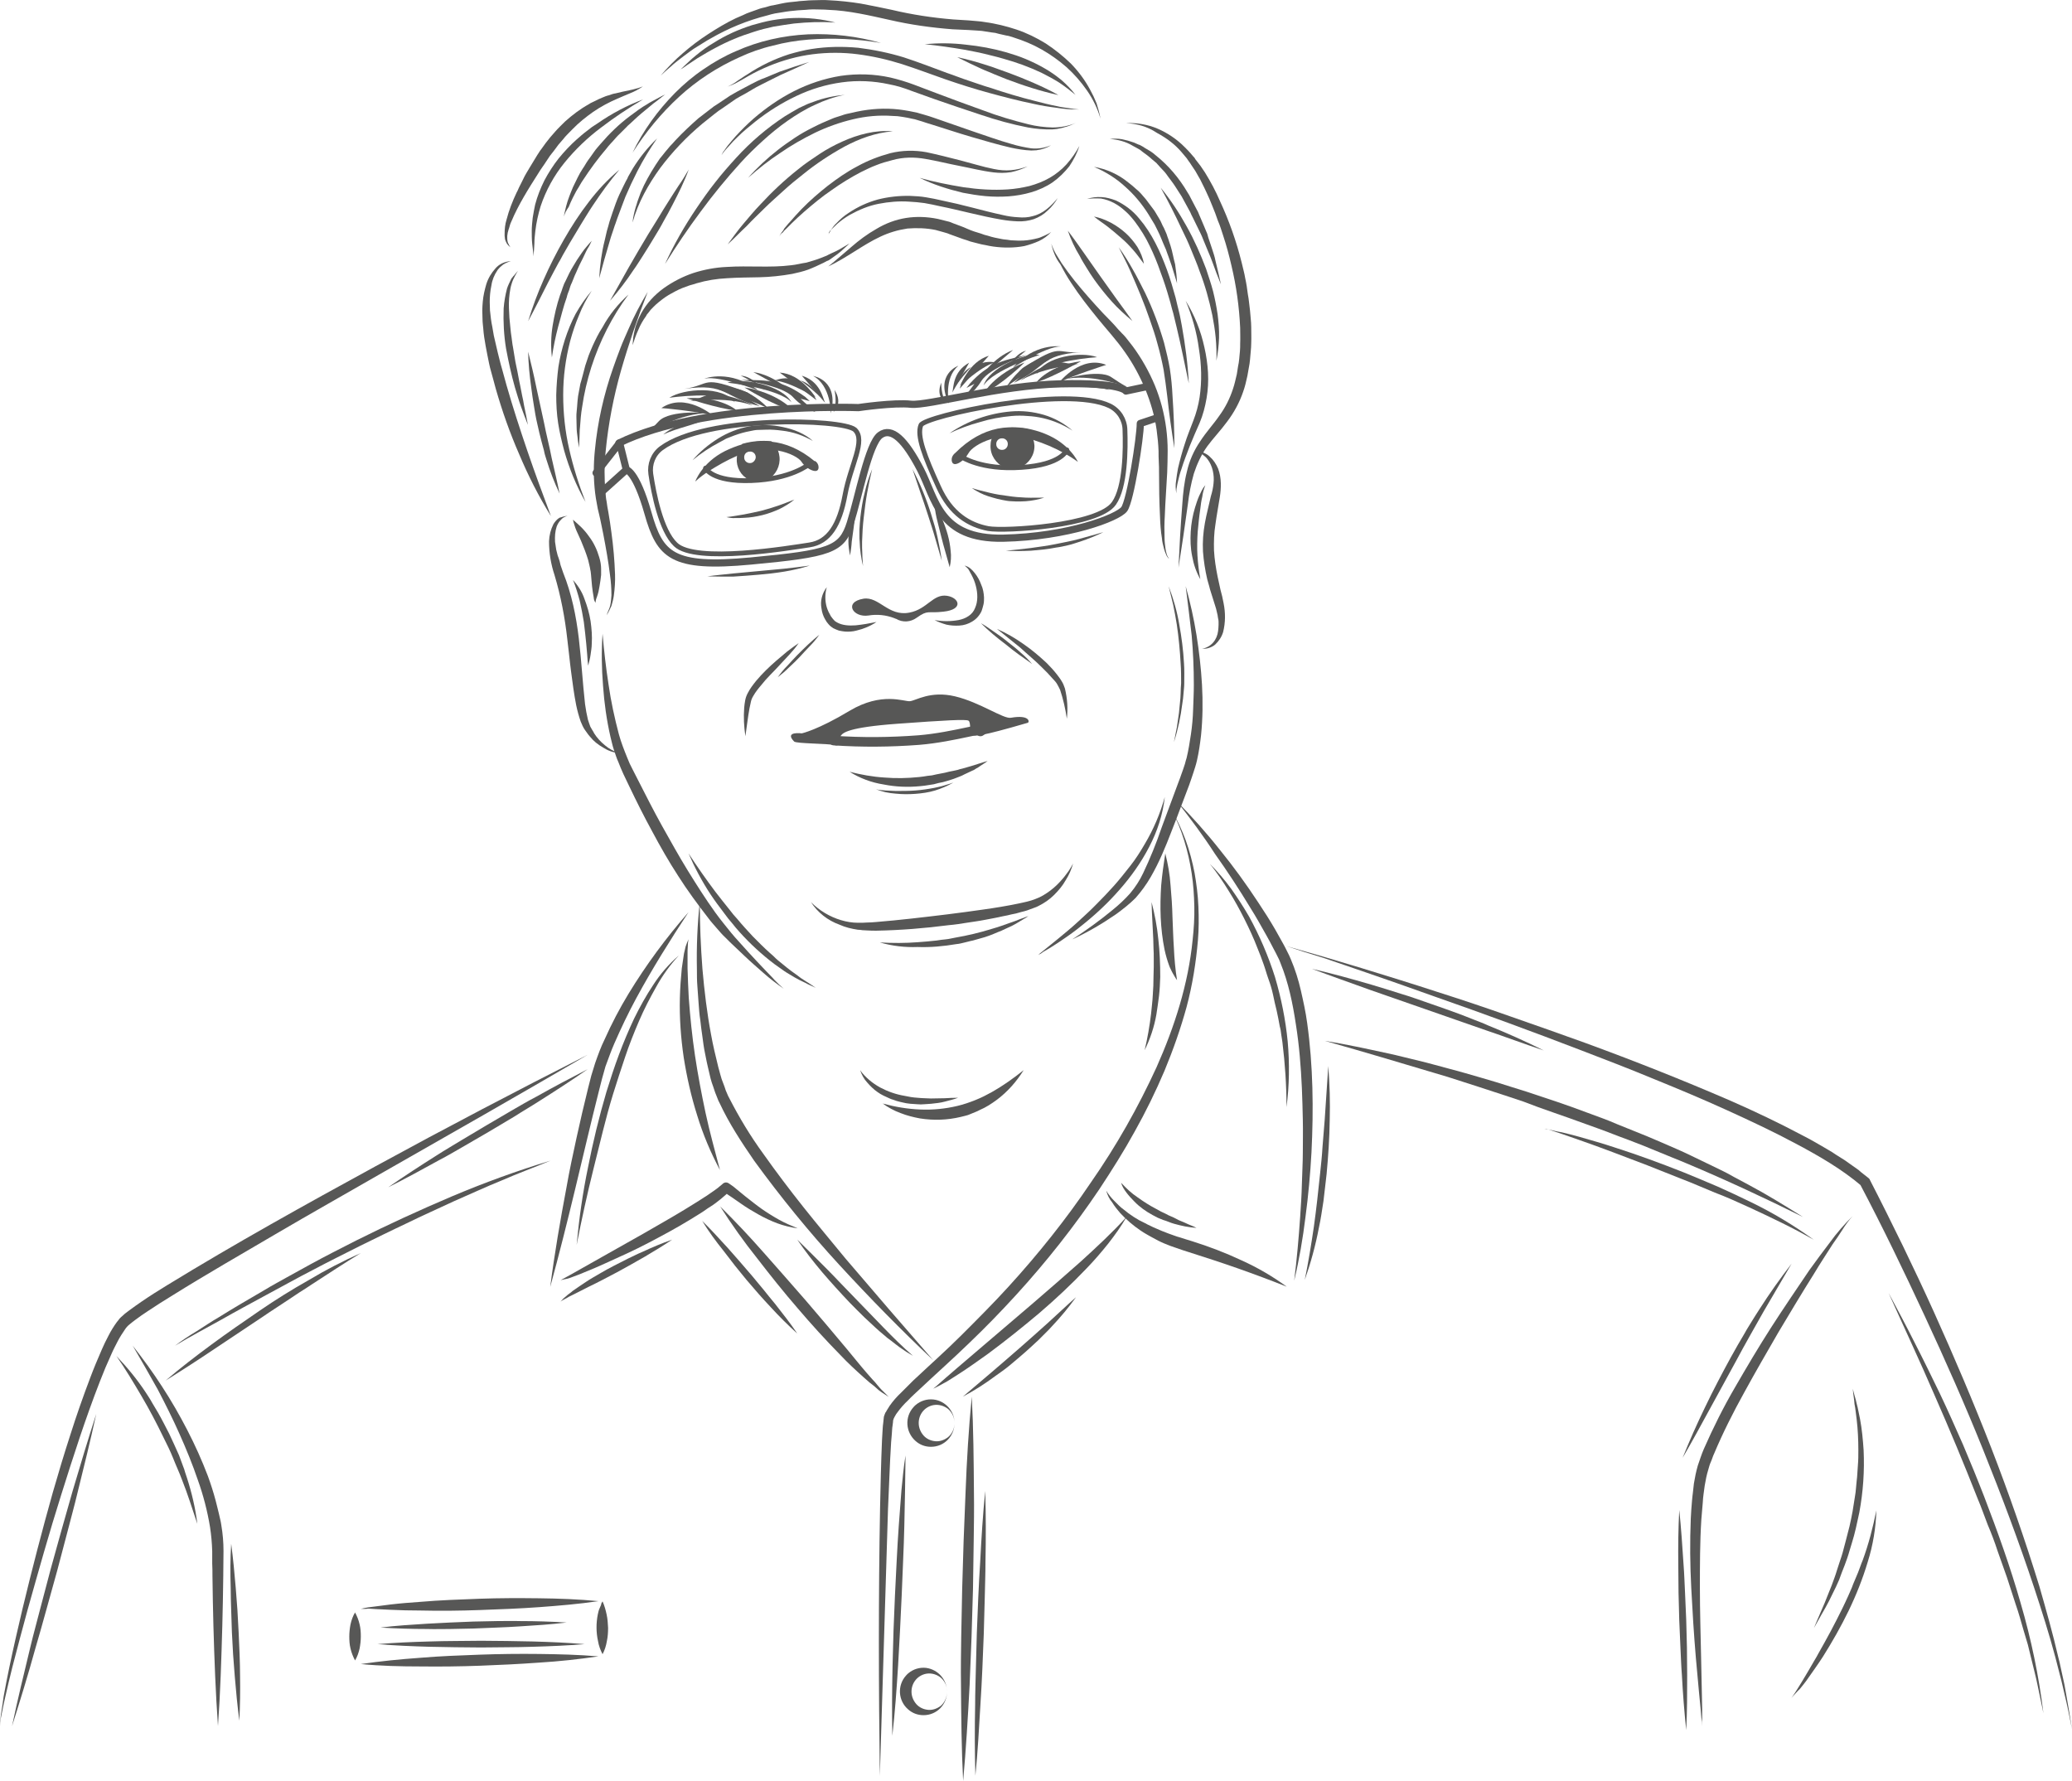<?xml version="1.0" encoding="utf-8"?>
<!-- Generator: Adobe Illustrator 27.7.0, SVG Export Plug-In . SVG Version: 6.00 Build 0)  -->
<svg version="1.1" id="Layer_1" xmlns="http://www.w3.org/2000/svg" xmlns:xlink="http://www.w3.org/1999/xlink" x="0px" y="0px"
	 viewBox="0 0 863.1 741.9" style="enable-background:new 0 0 863.1 741.9;" xml:space="preserve">
<style type="text/css">
	.st0{fill:#575756;}
	.st1{fill:none;stroke:#575756;stroke-width:2;stroke-linecap:round;stroke-linejoin:round;}
	.st2{fill:none;stroke:#575756;stroke-width:4;stroke-linecap:round;stroke-linejoin:round;}
	.st3{fill:none;stroke:#575756;stroke-width:3;stroke-linecap:round;stroke-linejoin:round;}
</style>
<g>
	<g id="Layer_2_1_">
		<path class="st0" d="M291.5,375.8c0,9.3,0.4,18.6,1.1,27.8c0.8,9.2,1.9,18.4,3.6,27.4c0.8,4.5,1.9,9,3,13.5l0.9,3.3l0.5,1.7
			c0.2,0.6,0.4,1,0.6,1.6c0.4,1,0.8,2.1,1.1,3.1c0.5,1,0.8,2.1,1.4,3.1c4.2,8.2,8.9,16,14.3,23.4c5.3,7.5,10.9,14.9,16.7,22.2
			c5.8,7.3,11.7,14.3,17.6,21.5c12,14.1,24.1,28.1,36.4,42.2c-13.5-12.7-26.5-26-39.1-39.7s-24.4-28.2-35.4-43.3
			c-5.3-7.7-10.5-15.6-14.5-24.2c-0.6-1-0.9-2.2-1.4-3.3s-0.8-2.3-1.2-3.4c-0.2-0.6-0.4-1.1-0.6-1.7l-0.5-1.7l-0.8-3.4
			c-0.3-1.1-0.5-2.3-0.8-3.5l-0.7-3.5c-0.5-2.4-0.8-4.6-1.1-7c-0.4-2.4-0.6-4.6-0.9-7c-0.4-2.4-0.5-4.6-0.7-7s-0.3-4.6-0.5-7
			s-0.2-4.6-0.2-7C290.1,394.3,290.5,385,291.5,375.8z"/>
		<path class="st0" d="M286.8,380c-7.7,11.7-15.2,23.7-21.8,35.9c-3.3,6.1-6.3,12.4-9.1,18.8c-1.4,3.2-2.5,6.4-3.7,9.6l-1.4,5
			l-1.3,5.1c-1.7,6.8-3.4,13.6-5,20.4l-4.9,20.5c-3.3,13.7-6.7,27.3-10.4,40.8c1.8-14,4.2-27.8,6.8-41.6c1.2-6.9,2.7-13.8,4.2-20.7
			s3.1-13.7,4.8-20.6l1.3-5.1l1.6-5.2c1.2-3.4,2.4-6.8,4-10c2.9-6.5,6.2-12.8,9.9-18.9C269.1,402,277.5,390.6,286.8,380z"/>
		<path class="st0" d="M233.5,533.3c5.8-3.1,11.5-6.5,17.3-9.7l17.2-9.7c5.7-3.3,11.4-6.5,17-9.9c2.7-1.7,5.6-3.4,8.3-5.2
			c1.4-0.8,2.6-1.8,4-2.7c0.7-0.5,1.3-0.9,1.9-1.4l1.8-1.5l0.2-0.2c0.7-0.5,1.5-0.6,2.3-0.1c0.7,0.5,1.3,0.9,2,1.4l1.7,1.4l3.3,2.7
			c2.3,1.8,4.4,3.5,6.8,5.2c2.3,1.6,4.7,3.1,7.2,4.5s5.1,2.5,7.8,3.6c-2.9-0.4-5.8-1.1-8.5-2.1s-5.4-2.3-7.9-3.7s-5-2.9-7.4-4.6
			l-3.6-2.5l-1.8-1.2l-0.8-0.6c-0.3-0.2-0.5-0.3-0.8-0.5l2.5-0.3l-1.9,1.7c-0.7,0.6-1.3,1.1-2,1.7c-1.3,1-2.6,2.1-4.1,3
			s-2.7,1.9-4.2,2.8l-4.2,2.6c-5.7,3.5-11.5,6.6-17.4,9.7c-5.9,3.1-11.9,5.8-17.9,8.5l-4.5,2l-4.6,1.9c-1.5,0.7-3.1,1.2-4.6,1.8
			c-0.8,0.3-1.5,0.6-2.4,0.8C235.1,532.9,234.3,533.1,233.5,533.3z"/>
		<path class="st0" d="M286.8,391.3c-0.2,1-0.3,2-0.3,3c-0.1,1-0.1,2.1-0.1,3c0,2.1,0,4.1,0,6.1c0.1,4.1,0.3,8.1,0.5,12.2
			c0.6,8.1,1.4,16.1,2.6,24.1s2.7,15.9,4.4,23.9c1.7,7.9,3.9,15.8,6,23.8c-3.9-7.3-7.1-14.9-9.5-22.8c-2.5-7.9-4.3-15.9-5.6-24.1
			c-1.2-8.2-1.8-16.5-1.6-24.7c0.1-4.2,0.4-8.3,0.8-12.4c0.3-2.1,0.6-4.1,0.9-6.1c0.2-1,0.5-2.1,0.7-3
			C286,393.2,286.3,392.3,286.8,391.3z"/>
		<path class="st0" d="M300,502.6c6.3,6.2,12.4,12.7,18.2,19.3c5.8,6.6,11.7,13.2,17.4,19.8c5.7,6.6,11.4,13.4,17.1,20.2
			c1.4,1.7,2.8,3.4,4.2,5.1c1.4,1.7,2.8,3.4,4.2,5l2.2,2.5c0.8,0.8,1.5,1.6,2.2,2.5c0.7,0.8,1.4,1.7,2.3,2.5l2.4,2.4
			c-0.9-0.6-1.9-1.2-2.8-1.8s-1.8-1.3-2.6-2.1s-1.8-1.4-2.6-2.1l-2.5-2.2c-1.7-1.5-3.3-3-4.9-4.5s-3.2-3.1-4.7-4.7
			c-6.2-6.3-12.2-12.9-17.9-19.6c-5.8-6.7-11.3-13.6-16.7-20.6C309.9,517.3,304.8,510.1,300,502.6z"/>
		<path class="st0" d="M366.5,739.8c-0.5-37.3-0.6-74.5,0.1-111.8c0.2-9.3,0.4-18.7,0.8-28l0.2-3.5c0.1-1.1,0.1-2.4,0.3-3.6l0.2-1.9
			c0-0.3,0.1-0.7,0.1-0.9l0.4-1.1c0.1-0.4,0.3-0.7,0.5-0.9c0.2-0.3,0.3-0.7,0.5-0.9c0.4-0.6,0.7-1.1,1-1.6c1.4-2,3-3.8,4.8-5.5
			c1.7-1.7,3.3-3.3,5-5c6.8-6.4,13.7-12.5,20.3-19.1s13.1-13.1,19.3-19.9c12.5-13.7,24.1-28.2,34.4-43.5
			c10.6-15.2,19.7-31.3,27.4-48.1c7.5-16.9,13.2-34.6,15-53c0.5-4.6,0.8-9.2,0.7-13.9c-0.1-4.6-0.4-9.2-1.1-13.8
			c-0.7-4.6-1.7-9.1-3.1-13.6s-3.1-8.8-5.3-12.8c2.4,4.1,4.3,8.3,5.9,12.6c1.6,4.4,2.8,9,3.7,13.6c0.8,4.6,1.4,9.2,1.6,14
			s0.2,9.4-0.2,14.1c-0.8,9.3-2.3,18.7-4.7,27.7c-2.5,9.1-5.6,17.9-9.2,26.6c-3.7,8.7-7.8,17.1-12.4,25.3c-4.5,8.2-9.5,16.1-14.7,24
			c-10.5,15.6-22.1,30.3-34.7,44.1c-6.3,6.9-12.8,13.6-19.6,20.1c-6.7,6.5-13.7,12.7-20.5,19.1c-1.7,1.6-3.4,3.1-5,4.8
			c-1.6,1.5-3.1,3.2-4.4,5c-0.4,0.5-0.6,0.8-0.8,1.2c-0.1,0.2-0.2,0.4-0.4,0.7c-0.1,0.2-0.2,0.4-0.3,0.6c-0.1,0.2-0.1,0.4-0.2,0.6
			c-0.1,0.2-0.1,0.5-0.1,0.8l-0.2,1.6c-0.2,1-0.2,2.3-0.3,3.4l-0.3,3.5c-0.3,4.6-0.5,9.2-0.7,13.9l-0.6,14L366.5,739.8z"/>
		<path class="st0" d="M490.3,333.9c6.3,6.4,12.3,13.1,17.9,20.2c5.7,7,10.9,14.2,15.9,21.8c1.2,1.9,2.5,3.8,3.7,5.7
			s2.4,3.9,3.5,5.8s2.2,4,3.3,5.9l0.8,1.5l0.8,1.6l0.8,1.6c0.2,0.6,0.5,1,0.7,1.6c1.8,4.2,3.2,8.7,4.2,13.1s2,8.9,2.6,13.4
			c2.5,17.9,2.7,36,1.8,54c-0.5,9-1.3,17.9-2.5,26.9c-1.1,9-2.6,17.7-4.7,26.5c1.1-8.9,1.9-17.8,2.5-26.7c0.3-4.4,0.6-9,0.7-13.4
			s0.4-9,0.4-13.4s0.1-9,0-13.4s-0.2-8.9-0.4-13.4c-0.4-8.9-1.1-17.7-2.5-26.5c-1.3-8.7-3.1-17.4-6.4-25.5c-0.2-0.5-0.4-1-0.6-1.5
			l-0.7-1.4l-0.7-1.4l-0.8-1.5c-1-2-2.1-4-3.1-5.8c-2.2-3.9-4.3-7.7-6.7-11.5c-4.6-7.6-9.5-15.1-14.7-22.4
			C501.2,348.1,495.8,340.9,490.3,333.9z"/>
		<path class="st0" d="M388.7,578.5c0.9-0.7,1.8-1.4,2.6-2.2l2.5-2.2l5.1-4.4l10.3-8.8l20.5-17.5c6.8-5.8,13.6-11.8,20.3-17.7
			c6.6-6,13.2-12.1,19.3-18.8c-2.3,4-4.9,7.6-7.7,11.2c-2.8,3.5-5.8,7-9,10.3c-6.3,6.6-12.9,12.8-19.8,18.7
			c-6.9,5.8-14,11.5-21.3,16.9c-3.7,2.6-7.4,5.3-11.1,7.7c-1.9,1.2-3.8,2.5-5.8,3.7C392.6,576.5,390.7,577.6,388.7,578.5z"/>
		<path class="st0" d="M460.8,496c0.9,1.5,2.1,3,3.3,4.2c0.7,0.7,1.2,1.2,1.9,1.9s1.3,1.2,2,1.7c1.3,1.1,2.8,2.2,4.2,3.1
			c0.8,0.5,1.5,0.9,2.3,1.4l2.4,1.2c0.8,0.5,1.6,0.8,2.4,1.2c0.8,0.4,1.6,0.8,2.4,1.1c1.6,0.7,3.2,1.4,4.9,2l2.5,0.9
			c0.8,0.3,1.7,0.6,2.5,0.8l2.5,0.8l2.6,0.8c7,2.2,13.8,4.8,20.4,7.9c6.7,3,13,6.7,18.9,11c-6.8-2.7-13.5-5.2-20.3-7.6
			s-13.6-4.6-20.5-6.8l-2.5-0.8l-2.6-0.9c-0.8-0.3-1.8-0.6-2.6-0.9l-2.5-1c-1.7-0.7-3.4-1.6-5-2.5c-0.8-0.4-1.6-0.9-2.5-1.4
			c-0.8-0.5-1.6-0.9-2.4-1.5c-3.1-2.1-5.9-4.5-8.5-7.3c-1.2-1.4-2.4-2.9-3.3-4.4C462.1,499.5,461.3,497.8,460.8,496z"/>
		<path class="st0" d="M404.8,581.8c0.7,13.4,0.8,26.7,0.9,40.1c0.1,6.7,0,13.4-0.1,20l-0.3,20l-0.6,20c-0.3,6.7-0.5,13.3-0.8,20
			c-0.7,13.3-1.5,26.7-2.7,40c-0.7-13.4-0.8-26.7-0.9-40.1c-0.1-6.7,0-13.4,0.1-20l0.4-20l0.6-20c0.3-6.7,0.5-13.3,0.8-20
			C402.7,608.5,403.5,595.1,404.8,581.8z"/>
		<path class="st0" d="M535.8,394.1c5.2,1.5,10.5,3,15.7,4.5l15.7,4.7c10.4,3.2,20.8,6.4,31.2,9.8c10.4,3.3,20.8,6.8,31,10.4
			c10.3,3.6,20.6,7.2,30.8,10.9c20.5,7.5,40.7,15.5,60.8,24.2c10,4.4,19.9,9.1,29.5,14.2c2.5,1.3,4.8,2.5,7.3,4l3.6,2.1
			c1.2,0.7,2.4,1.4,3.5,2.2l3.5,2.2l3.4,2.4l1.7,1.2c0.6,0.4,1.1,0.8,1.6,1.3l3.3,2.6c0.2,0.2,0.4,0.4,0.5,0.6v0.1
			c4.7,9.1,9.2,18.2,13.7,27.4c4.4,9.1,8.8,18.4,13,27.7C814,565.2,822,584,829.4,603c7.4,19.1,14.1,38.3,20.1,57.8
			c2.8,9.8,5.6,19.6,7.9,29.6c0.7,2.5,1.1,5,1.7,7.5c0.6,2.5,1.1,5,1.5,7.5s0.9,5,1.3,7.5l1.2,7.5l-1.5-7.5c-0.5-2.5-1.1-5-1.7-7.5
			c-0.6-2.5-1.1-5-1.8-7.5s-1.2-4.9-1.9-7.4c-2.6-9.8-5.7-19.5-8.9-29.2c-6.4-19.3-13.6-38.4-21.2-57.3s-15.8-37.4-24.4-55.9
			c-8.6-18.5-17.4-36.8-26.9-54.8l0.6,0.7c-8-6.8-17.4-12.3-27-17.4c-9.5-5.1-19.3-9.7-29.2-14.2s-19.9-8.7-30-12.8
			c-10.1-4.2-20.2-8.1-30.4-12c-20.3-7.8-40.7-15.3-61.3-22.5c-10.3-3.7-20.6-7.3-30.8-10.8l-15.5-5.3
			C546.1,397.5,540.9,395.8,535.8,394.1z"/>
		<path class="st0" d="M708.9,719.1v-1.8l-0.2-1.8c-0.1-1.2-0.2-2.4-0.3-3.6l-0.7-7.2l-1.3-14.3c-0.8-9.5-1.4-19.1-1.9-28.8
			s-0.6-19.2-0.2-29c0.1-2.5,0.3-4.8,0.5-7.3s0.6-4.9,0.8-7.3c0.4-2.5,0.9-4.9,1.6-7.4c0.4-1.2,0.8-2.4,1.2-3.5s0.8-2.3,1.3-3.4
			c3.9-8.9,8.2-17.5,13.1-25.9c4.8-8.3,9.7-16.6,14.9-24.7s10.6-16,16-24c2.8-3.9,5.7-7.8,8.6-11.6c2.8-3.9,6-7.5,9.4-10.9
			c-1.6,1.8-3,3.7-4.3,5.8c-1.3,2-2.6,4-4,5.9c-2.6,4.1-5.2,8-7.7,12.2c-5.1,8.1-10,16.3-14.9,24.5l-7.2,12.5
			c-2.4,4.2-4.7,8.3-7,12.5c-4.6,8.3-8.9,16.8-12.6,25.6c-0.5,1-0.8,2.2-1.3,3.3s-0.8,2.2-1.1,3.3c-0.7,2.2-1.1,4.4-1.5,6.7
			c-0.3,2.4-0.7,4.6-0.8,7l-0.6,7.1c-0.6,9.4-0.6,19.1-0.6,28.6s0.3,19.1,0.5,28.8l0.3,14.3C709,709.5,709.2,714.3,708.9,719.1z"/>
		<path class="st0" d="M551.9,433.6c8.8,1.4,17.4,3.3,26.2,5.2c4.3,0.9,8.7,2.1,13,3.1s8.6,2.3,12.9,3.4c4.3,1.1,8.6,2.4,12.8,3.6
			s8.5,2.5,12.8,3.9l6.4,2l6.3,2.1c4.2,1.4,8.5,2.8,12.6,4.3l12.5,4.6c2.1,0.8,4.2,1.6,6.2,2.5l6.2,2.5l6.2,2.5l6.1,2.6
			c4.1,1.8,8.2,3.5,12.3,5.5l12,5.8l3,1.5l2.9,1.6l5.8,3.1c7.9,4.2,15.5,8.9,23,13.6c-15.9-7.9-32-15.4-48.4-22.3
			c-2-0.9-4.2-1.7-6.1-2.5l-6.1-2.5l-6.1-2.5l-6.2-2.4c-4.2-1.5-8.3-3.2-12.5-4.7l-12.5-4.5c-4.2-1.5-8.4-2.9-12.5-4.4l-6.1-2.3
			l-6.3-2.1c-8.4-2.8-16.9-5.5-25.3-8.2C585.9,443.5,568.9,438.4,551.9,433.6z"/>
		<path class="st0" d="M244.8,439.4c-28.8,16.8-57.7,33.3-86.7,49.8c-14.4,8.3-29,16.5-43.3,24.9c-14.3,8.4-28.8,16.7-42.9,25.5
			l-5.3,3.3l-5.2,3.4c-1.7,1.1-3.4,2.3-5,3.5c-0.8,0.6-1.6,1.2-2.3,1.8c-0.2,0.2-0.4,0.3-0.6,0.5l-0.5,0.5c-0.3,0.3-0.6,0.7-0.8,1
			c-1.1,1.6-2.2,3.3-3.1,5c-0.9,1.8-1.9,3.6-2.7,5.5c-1.7,3.7-3.3,7.5-4.8,11.4c-6,15.4-11.1,31.3-16.1,47.2
			c-5,15.8-9.5,31.9-14,47.9c-2.2,8-4.3,16-6.4,24.1c-1,4.1-2,8.1-2.9,12.2C1.7,709,1.3,711,0.9,713c-0.2,1-0.4,2.1-0.6,3
			c-0.2,1-0.3,2.1-0.3,3.1c0-1,0-2.1,0.2-3.1c0.1-1,0.2-2.1,0.4-3.1c0.3-2.1,0.7-4.2,0.9-6.1c0.8-4.2,1.5-8.2,2.4-12.3
			c1.7-8.2,3.6-16.3,5.5-24.4c3.9-16.2,8.1-32.4,12.6-48.4c2.3-8,4.7-16,7.3-24c2.5-7.9,5.3-15.9,8.3-23.8c1.5-4,3.1-7.8,4.8-11.7
			c0.8-1.9,1.8-3.9,2.8-5.8c1-2,2.2-3.9,3.5-5.7c0.4-0.5,0.8-0.9,1.1-1.4l0.7-0.7c0.2-0.2,0.5-0.4,0.7-0.6c0.8-0.8,1.7-1.4,2.6-2.1
			c1.7-1.3,3.5-2.5,5.2-3.7c3.5-2.4,7-4.6,10.6-6.8c28.4-17.4,57.6-33.6,86.9-49.6S215,454.5,244.8,439.4z"/>
		<path class="st0" d="M55.3,560.6c4.3,5.5,8.4,11.1,12.2,17c3.8,5.8,7.3,11.9,10.5,18.1c3.2,6.2,6.1,12.6,8.6,19.2
			c1.2,3.3,2.3,6.7,3.2,10.1c0.5,1.7,0.8,3.4,1.3,5.2c0.2,0.8,0.4,1.7,0.6,2.6c0.2,0.9,0.4,1.7,0.5,2.6c0.6,3.5,0.9,7.1,0.9,10.7
			L93,656.6c-0.1,6.9-0.2,13.9-0.4,20.8c-0.4,13.9-0.8,27.7-1.8,41.6c-1-13.9-1.5-27.8-1.9-41.7c-0.2-7-0.3-13.9-0.4-20.8
			c0-1.7,0-3.5-0.1-5.2v-5.1c-0.1-3.4-0.4-6.7-0.9-10c-1.1-6.7-2.8-13.3-5.1-19.7c-2.2-6.5-4.8-12.8-7.6-19.1s-5.9-12.5-9.1-18.6
			C62.3,572.7,58.8,566.6,55.3,560.6z"/>
		<path class="st0" d="M150.3,693.2c8.2-1.2,16.4-2,24.7-2.6c8.3-0.7,16.5-1,24.7-1.3s16.5-0.4,24.8-0.3c8.3,0.1,16.5,0.3,24.8,1
			c-8.2,1.2-16.4,2.1-24.7,2.6c-8.3,0.6-16.5,1-24.7,1.3s-16.5,0.4-24.8,0.3C166.8,694.2,158.6,694,150.3,693.2z"/>
		<path class="st0" d="M150.3,670.2c2.1-0.5,4.1-0.8,6.1-1c2.1-0.3,4.2-0.5,6.2-0.8c4.2-0.5,8.2-0.8,12.4-1.1
			c8.2-0.7,16.5-1,24.7-1.3s16.5-0.3,24.8-0.2s16.5,0.4,24.8,1.2c-8.2,1.2-16.5,1.9-24.7,2.5s-16.5,0.9-24.7,1.2s-16.5,0.4-24.8,0.2
			c-4.2,0-8.3-0.1-12.4-0.3l-6.2-0.3l-3.1-0.2C152.4,670.3,151.4,670.2,150.3,670.2z"/>
		<path class="st0" d="M251,667.1c0.8,1.8,1.3,3.6,1.7,5.5c0.4,1.8,0.5,3.6,0.6,5.5c0,1.8-0.1,3.7-0.5,5.5c-0.3,1.9-0.9,3.8-1.8,5.5
			c-0.9-1.7-1.6-3.6-1.9-5.5c-0.8-3.6-0.8-7.4-0.1-11c0.2-0.9,0.4-1.9,0.8-2.7c0.2-0.5,0.4-0.9,0.6-1.4
			C250.4,668,250.7,667.5,251,667.1z"/>
		<path class="st0" d="M147.9,671.7c0.8,1.5,1.5,3.2,1.9,5c0.4,1.6,0.5,3.3,0.5,5s-0.2,3.4-0.5,5c-0.4,1.8-1,3.5-1.9,5
			c-0.8-1.5-1.5-3.2-1.9-5c-0.4-1.6-0.5-3.3-0.5-5s0.2-3.4,0.5-5C146.4,674.9,147,673.2,147.9,671.7z"/>
		<path class="st0" d="M397.6,592.8c0,5.5-4.3,9.9-9.8,9.9c-2.4,0-4.6-0.8-6.4-2.4c-4.2-3.7-4.6-10-0.9-14.1
			c0.3-0.4,0.7-0.7,0.9-0.9c2.1-1.8,4.8-2.6,7.5-2.3C393.9,583.6,397.6,587.9,397.6,592.8L397.6,592.8z M397.6,592.8
			c0-2.3-1-4.4-2.7-5.9c-1.7-1.3-3.8-1.9-5.9-1.6c-4.2,0.7-6.9,4.6-6.2,8.8c0.2,1.2,0.8,2.5,1.5,3.4c1.1,1.5,2.8,2.5,4.7,2.8
			c2.1,0.4,4.2-0.3,5.9-1.6C396.6,597.3,397.6,595.1,397.6,592.8z"/>
		<path class="st0" d="M394.5,704.6c0,5.5-4.3,9.9-9.8,9.9c-2.4,0-4.6-0.8-6.4-2.4c-4.2-3.6-4.6-10-0.9-14.1
			c0.3-0.4,0.7-0.7,0.9-0.9c2.1-1.8,4.8-2.6,7.5-2.3C390.8,695.5,394.4,699.7,394.5,704.6L394.5,704.6z M394.5,704.6
			c0-2.3-1-4.4-2.7-5.8c-1.6-1.3-3.8-1.9-5.8-1.6c-4.2,0.7-6.9,4.6-6.2,8.8c0.2,1.2,0.8,2.5,1.5,3.4c1.1,1.5,2.8,2.5,4.7,2.8
			c2.1,0.4,4.2-0.3,5.9-1.6C393.5,709.2,394.5,707,394.5,704.6z"/>
	</g>
	<g id="Layer_4">
		<path class="st0" d="M337.8,375.8c3.5,3.5,7.8,6.1,12.5,7.5c2.3,0.7,4.7,1.1,7.1,1.1h1.8l1.9-0.1c1.2,0,2.5-0.1,3.7-0.2
			c9.9-0.8,19.9-2,29.8-3.2c5-0.6,9.9-1.3,14.9-2s9.9-1.5,14.7-2.5c1.2-0.3,2.5-0.5,3.6-0.8l1.8-0.5c0.6-0.2,1.1-0.4,1.7-0.6
			c2.3-0.8,4.3-2.1,6.2-3.5c2-1.5,3.7-3.2,5.3-5.1c0.8-0.9,1.5-2,2.3-3c0.7-1,1.3-2.1,1.9-3.2c-0.7,2.5-1.7,4.8-3.1,7
			c-1.3,2.3-2.9,4.2-4.8,6.1s-4.1,3.4-6.5,4.6c-0.6,0.3-1.2,0.6-1.9,0.8l-1.9,0.7c-1.2,0.5-2.5,0.8-3.7,1.1
			c-1.2,0.4-2.5,0.7-3.7,0.9c-1.2,0.3-2.5,0.6-3.7,0.8c-2.5,0.6-5,1-7.5,1.5s-5,0.8-7.5,1.2c-2.5,0.4-5,0.8-7.5,1
			c-10,1.3-20,2.1-30.1,2.3c-1.3,0-2.5,0-3.9-0.1l-1.9-0.1c-0.7-0.1-1.3-0.2-2-0.2c-2.6-0.4-5.2-1-7.6-2.1
			C344.7,383.4,340.6,380.1,337.8,375.8z"/>
		<path class="st0" d="M251,264c0.6,7.1,1.4,14.1,2.5,21.2c1,7,2.5,13.9,4.3,20.7c0.9,3.3,2.2,6.6,3.5,9.8l1,2.4l1.2,2.4l2.4,4.7
			c3.2,6.3,6.4,12.6,9.9,18.9c3.5,6.2,6.9,12.4,10.6,18.4s7.5,12,11.6,17.7c1,1.4,2.1,2.8,3.2,4.2c1.1,1.4,2.2,2.7,3.3,4.1l1.7,2
			l1.8,2l3.6,4c2.4,2.6,4.8,5.2,7.3,7.8c1.2,1.3,2.5,2.5,3.7,3.9c1.2,1.3,2.5,2.5,3.9,3.7c-2.9-2-5.8-4.2-8.5-6.6s-5.4-4.7-8-7.2
			l-3.9-3.7l-2-1.9l-1.9-1.9c-1.3-1.2-2.5-2.6-3.7-4s-2.4-2.7-3.5-4.2c-4.4-5.7-8.7-11.5-12.5-17.5c-3.9-6-7.5-12.3-10.8-18.5
			c-3.4-6.2-6.6-12.6-9.7-19.1l-2.3-4.8l-1.1-2.5l-1-2.5c-0.8-1.7-1.3-3.5-1.9-5.2s-0.9-3.5-1.4-5.3c-1.6-7-2.6-14.1-3.1-21.3
			C250.6,278.3,250.5,271.2,251,264z"/>
		<path class="st0" d="M493.9,244.2c1.9,6.7,3.4,13.5,4.5,20.3c1.1,6.9,1.9,13.8,2.3,20.8s0.3,14.1-0.4,21c-0.4,3.5-0.9,7-1.7,10.5
			c-0.2,0.8-0.4,1.7-0.7,2.6l-0.8,2.5c-0.6,1.7-1.1,3.4-1.7,5c-2.5,6.4-4.8,12.9-7.4,19.4c-2.5,6.5-5.1,12.9-8.7,19.1
			c-1.8,3.1-3.9,6-6.3,8.7c-2.5,2.5-5.3,4.7-8.2,6.8c-5.8,4-11.8,7.5-18.1,10.4c5.8-3.8,11.4-7.8,16.7-12.2c2.6-2.1,5.1-4.4,7.4-7
			c2.1-2.5,4-5.4,5.4-8.4c2.9-6.1,5.5-12.5,7.7-19l7.2-19.4c0.7-1.7,1.1-3.2,1.7-4.7l0.8-2.4c0.2-0.8,0.4-1.6,0.7-2.5
			c0.8-3.3,1.3-6.6,1.8-9.9c0.5-3.4,0.8-6.8,0.9-10.2s0.3-6.8,0.3-10.3c0-6.9-0.3-13.8-0.9-20.6
			C495.6,258.1,494.8,251.1,493.9,244.2z"/>
		<path class="st0" d="M485.4,355.5c1.1,4.3,1.9,8.8,2.2,13.3c0.4,4.4,0.7,8.9,0.8,13.2c0.2,4.3,0.3,8.8,0.6,13.1
			c0.2,4.4,0.6,8.9,1.3,13.2c-0.7-0.9-1.2-1.9-1.8-2.9c-0.3-0.5-0.5-1-0.8-1.6s-0.5-1-0.7-1.6c-0.8-2.2-1.4-4.3-1.9-6.6
			c-0.9-4.4-1.4-9-1.6-13.4s-0.1-9,0.2-13.4C484.1,364.3,484.7,360,485.4,355.5z"/>
		<path class="st0" d="M367.7,459.7c5.1,1.4,10.4,2.3,15.8,2.5c5.1,0.2,10.3-0.3,15.3-1.5c2.5-0.6,4.9-1.4,7.4-2.4
			c1.2-0.5,2.4-1,3.6-1.6c0.6-0.3,1.1-0.6,1.7-0.9s1.1-0.6,1.7-0.9c4.6-2.6,9.1-5.8,13.2-9.1c-2.9,4.7-6.7,9-11.1,12.3
			c-2.3,1.7-4.6,3.2-7.2,4.3c-1.2,0.7-2.6,1.1-3.9,1.7c-1.2,0.6-2.7,0.8-4.1,1.2c-5.5,1.3-11.2,1.5-16.9,0.6c-2.7-0.5-5.5-1.2-8-2.2
			C372.4,462.7,369.9,461.3,367.7,459.7z"/>
		<path class="st0" d="M236.4,214.9c-1.1,0.3-2.1,0.8-2.8,1.7c-0.8,0.8-1.3,1.7-1.7,2.7c-0.7,2.1-0.8,4.2-0.7,6.4
			c0.2,1.1,0.3,2.2,0.5,3.3l0.4,1.6c0.1,0.6,0.3,1.1,0.5,1.6c0.4,1,0.7,2.2,0.9,3.2l1.1,3.2c3.5,8.7,5.4,18,6.5,27.3
			s1.6,18.5,2.6,27.4c0.3,2.2,0.7,4.4,1.2,6.5c0.3,1,0.7,2,1,2.9l0.8,1.4c0.3,0.5,0.6,0.9,0.8,1.4c1.2,1.9,2.7,3.5,4.4,4.9
			c1.7,1.5,3.8,2.6,5.9,3.3c-2.4-0.2-4.6-1-6.6-2.3c-2.1-1.2-4-2.7-5.5-4.6c-0.4-0.5-0.8-0.9-1.1-1.4l-1-1.4c-0.7-1-1.2-2.2-1.7-3.4
			c-0.8-2.3-1.4-4.5-1.9-6.9c-0.9-4.6-1.5-9.2-2.1-13.8c-0.6-4.5-1-9.1-1.6-13.7c-1-9-2.7-17.9-5.3-26.6c-1.5-4.5-2.3-9.2-2.3-14.1
			c0.1-2.5,0.7-4.9,1.8-7.1c0.6-1,1.4-2,2.5-2.7C234,215.4,235.1,215,236.4,214.9z"/>
		<path class="st0" d="M498.6,188.1c0.5-0.1,0.9-0.1,1.4,0s0.9,0.3,1.4,0.5c0.9,0.4,1.8,0.9,2.5,1.6c1.5,1.3,2.7,3.1,3.5,5
			c1.5,3.9,1.3,8.2,0.7,12s-1.3,7.5-1.8,11.2c-0.6,3.6-0.7,7.3-0.6,10.9c0.2,3.7,0.8,7.4,1.5,10.9c0.4,1.8,0.8,3.7,1.2,5.5
			c0.2,0.9,0.5,1.8,0.7,2.7l0.6,2.9c0.8,4,0.8,8-0.2,12c-0.6,2-1.8,3.8-3.3,5.2c-0.8,0.7-1.7,1.1-2.6,1.4s-1.9,0.4-2.9,0.4
			c1.9-0.4,3.5-1.3,4.7-2.7c1.1-1.3,1.8-3,2-4.7c0.1-0.8,0.2-1.8,0.2-2.6v-1.4c0-0.5-0.1-0.9-0.2-1.3s-0.1-0.8-0.2-1.3
			s-0.2-0.8-0.3-1.3c-0.2-0.9-0.4-1.8-0.7-2.6l-1.7-5.4c-0.3-0.9-0.6-1.9-0.8-2.8c-0.3-0.9-0.5-1.9-0.8-2.8
			c-0.9-3.9-1.5-7.7-1.8-11.7c-0.2-4,0.1-7.9,0.8-11.8s1.7-7.5,2.5-11.2l0.4-1.4c0.1-0.5,0.2-0.8,0.3-1.3c0.2-0.8,0.3-1.8,0.4-2.6
			c0.2-1.8,0.1-3.5-0.3-5.3c-0.4-1.7-1.1-3.4-2.2-4.8c-0.6-0.8-1.2-1.3-2-1.9c-0.4-0.3-0.8-0.6-1.1-0.8
			C499.5,188.2,499,188.1,498.6,188.1z"/>
		<path class="st0" d="M269.8,121.6c-4.2,10.8-7.9,21.6-11.1,32.7c-3.1,10.9-5.3,22.2-6.4,33.6c-0.6,5.7-0.6,11.3-0.1,16.9
			c0.1,1.4,0.2,2.8,0.5,4.2l0.3,2.1l0.4,2.2l0.7,4.3c0.2,1.4,0.4,2.9,0.6,4.3c0.8,5.8,1.3,11.6,1.5,17.4c0.1,2.9-0.1,5.8-0.5,8.8
			c-0.2,1.5-0.6,2.9-1,4.3c-0.6,1.3-1.2,2.6-2,3.9c0.2-0.7,0.5-1.4,0.8-2.1l0.4-1l0.3-1c0.3-1.4,0.4-2.8,0.5-4.2
			c0-2.8-0.2-5.7-0.6-8.5c-0.7-5.7-1.7-11.3-2.8-17c-0.6-2.8-1.1-5.7-1.8-8.5l-0.5-2.1l-0.4-2.2c-0.3-1.4-0.5-2.9-0.7-4.4
			c-0.7-5.8-0.7-11.8-0.1-17.7c1.1-11.7,3.7-23.2,7.6-34.3c0.9-2.7,2-5.5,3-8.2s2.3-5.4,3.4-8C264.1,131.7,266.8,126.6,269.8,121.6z
			"/>
		<path class="st0" d="M238.7,216.5c1.1,1,2.4,2.1,3.5,3.2s2.2,2.4,3.1,3.7c2,2.6,3.4,5.6,4.3,8.7c0.5,1.6,0.8,3.3,0.8,4.9
			c0,0.8,0,1.7,0,2.5c-0.1,0.8-0.2,1.5-0.3,2.4c-0.2,1.5-0.5,3.1-0.8,4.6c-0.2,0.8-0.4,1.5-0.7,2.3c-0.3,0.7-0.5,1.4-0.5,2.3
			c-0.3-0.4-0.5-0.8-0.6-1.1c-0.1-0.5-0.2-0.8-0.2-1.2c-0.1-0.8-0.3-1.5-0.4-2.4c-0.2-1.5-0.4-3-0.5-4.6l-0.2-2.3
			c-0.1-0.7-0.1-1.4-0.3-2.1c-0.2-1.4-0.6-2.7-0.9-4.1c-0.8-2.7-1.9-5.5-3-8.1l-1.9-4.2c-0.3-0.8-0.6-1.4-0.8-2.2
			C239.1,218.1,238.8,217.4,238.7,216.5z"/>
		<path class="st0" d="M212.8,108.8c-1.1,0.3-2.3,0.8-3.2,1.4c-0.5,0.4-0.9,0.8-1.3,1.1c-0.4,0.5-0.8,0.8-1.1,1.3
			c-1.3,1.9-2.2,4.1-2.5,6.3c-0.5,2.3-0.7,4.6-0.7,6.9l0.1,3.5l0.4,3.5c0.1,1.1,0.4,2.4,0.6,3.5l0.6,3.5c0.6,2.3,1,4.6,1.6,6.9
			c0.6,2.3,1.1,4.6,1.8,6.9s1.2,4.6,1.9,6.9c2.6,9.1,5.6,18.3,8.7,27.4c3.1,9.1,6.4,18,9.8,27.1c-5.1-8.2-9.5-16.9-13.2-25.7
			c-3.9-8.9-7.1-18-9.8-27.4c-0.7-2.4-1.2-4.7-1.9-7s-1.1-4.7-1.6-7.1c-0.5-2.4-0.9-4.8-1.3-7.3c-0.2-1.2-0.3-2.5-0.4-3.7
			s-0.3-2.5-0.3-3.7l-0.1-3.7c0-1.2,0.1-2.5,0.2-3.7c0.2-2.5,0.8-5,1.5-7.4c0.8-2.5,2.1-4.6,3.8-6.5
			C207.8,110.1,210.2,108.9,212.8,108.8z"/>
		<path class="st0" d="M212.6,103c-0.8-0.6-1.5-1.4-1.9-2.4c-0.2-0.5-0.4-1-0.4-1.5c0-0.3-0.1-0.5-0.1-0.8v-0.8c0-2.1,0.2-4.1,0.8-6
			c1-3.9,2.5-7.7,4.2-11.3c0.5-0.8,0.8-1.8,1.3-2.7l1.3-2.6c0.8-1.8,1.9-3.5,2.9-5.2s2.1-3.4,3.1-5.1c0.6-0.8,1-1.7,1.7-2.5l1.8-2.5
			c0.7-0.8,1.2-1.6,1.9-2.4l2-2.3c1.3-1.5,2.8-2.9,4.2-4.3c3-2.7,6.3-5.2,9.9-7.2c0.8-0.6,1.8-0.9,2.7-1.4l1.4-0.7l1.4-0.6
			c0.9-0.4,1.9-0.8,2.8-1c0.9-0.3,1.9-0.7,2.8-0.8c1.9-0.5,3.9-0.9,5.8-1.3c0.9-0.2,1.9-0.4,2.8-0.7c0.5-0.1,0.9-0.2,1.4-0.4
			l1.4-0.5c-1.6,1.1-3.4,2.1-5.2,2.8c-1.8,0.8-3.7,1.5-5.4,2.3c-3.5,1.5-6.9,3.3-10.1,5.5c-3.1,2.2-6,4.5-8.7,7.3
			c-1.3,1.4-2.7,2.6-3.9,4.2l-1.9,2.2c-0.6,0.8-1.1,1.5-1.7,2.3l-1.8,2.3c-0.6,0.8-1,1.6-1.6,2.4c-1,1.6-2.2,3.1-3.2,4.8
			c-2.1,3.3-4.2,6.6-6.1,9.9s-3.7,6.7-5.2,10.3c-0.4,0.8-0.7,1.8-0.9,2.6c-0.2,0.5-0.3,0.9-0.4,1.3l-0.2,0.7l-0.1,0.7l-0.1,0.7
			c0,0.2,0,0.5,0,0.7c0,0.5,0,0.9,0.1,1.4s0.2,0.9,0.5,1.3C212,102.1,212.3,102.5,212.6,103z"/>
		<path class="st0" d="M275.2,31.5c2.8-3.3,5.9-6.5,9.2-9.3c3.3-2.9,6.9-5.6,10.6-8s7.5-4.7,11.5-6.6l3-1.3l1.5-0.7l1.6-0.6l3.1-1.1
			c1-0.4,2.2-0.7,3.2-0.9c1-0.3,2.2-0.7,3.2-0.8l3.3-0.7c2.2-0.5,4.4-0.7,6.6-0.9c1.1-0.2,2.3-0.2,3.3-0.3s2.3-0.2,3.3-0.2
			c2.3,0,4.5-0.2,6.7,0c4.4,0.2,9,0.7,13.3,1.4c4.3,0.8,8.7,1.7,12.9,2.6c8.4,2,17,3.3,25.6,4l6.5,0.4l3.4,0.3
			c1.1,0.1,2.3,0.2,3.3,0.4c4.4,0.6,8.9,1.7,13.1,3.1s8.3,3.4,12.2,5.8c3.8,2.5,7.3,5.3,10.5,8.4c3.1,3.2,5.8,6.8,7.9,10.7
			c0.5,0.9,1,2,1.5,2.9l1.3,3l0.9,3.1c0.3,1,0.5,2.2,0.7,3.2c-1.2-4.2-3.1-8.1-5.6-11.7s-5.3-6.8-8.5-9.7c-3.2-2.8-6.7-5.3-10.4-7.4
			c-3.7-2.1-7.6-3.7-11.7-5c-1-0.3-2-0.7-3-0.8l-3.1-0.7l-1.5-0.4l-1.6-0.2l-3.2-0.5c-1-0.2-2.1-0.2-3.2-0.3l-3.2-0.2l-6.6-0.3
			c-8.9-0.7-17.6-1.9-26.2-3.9c-8.6-1.9-17-3.9-25.5-4.2c-2.1-0.2-4.2-0.1-6.4-0.2c-1,0-2.2,0.1-3.2,0.2s-2.2,0.1-3.2,0.2
			c-2.2,0.2-4.2,0.4-6.4,0.8l-3.1,0.5c-1,0.2-2.1,0.5-3.1,0.8c-8.4,2.1-16.4,5.4-23.8,9.7c-1.9,1-3.7,2.3-5.6,3.4s-3.6,2.5-5.4,3.8
			c-0.8,0.7-1.8,1.3-2.6,2s-1.7,1.3-2.5,2.1C278.4,28.6,276.8,30,275.2,31.5z"/>
		<path class="st0" d="M469,51.3c2.3-0.1,4.4,0,6.7,0.4s4.4,1,6.5,1.9c4.2,1.8,8,4.4,11.2,7.6c0.8,0.8,1.6,1.6,2.4,2.5l1.1,1.3
			c0.4,0.4,0.8,0.8,1,1.3L500,69l1.9,2.8c2.4,3.9,4.5,7.8,6.3,12c3.8,8.2,6.8,16.7,9,25.5l0.8,3.3c0.3,1.1,0.5,2.2,0.7,3.3
			c0.5,2.2,0.8,4.4,1.1,6.7c0.2,1.1,0.4,2.3,0.5,3.4l0.4,3.4c0.1,1.1,0.2,2.3,0.3,3.4c0.1,1.1,0.2,2.3,0.2,3.4c0,2.3,0.1,4.5,0,6.8
			c0,1.1-0.1,2.3-0.2,3.4l-0.3,3.4c-0.1,0.6-0.1,1.1-0.2,1.7l-0.3,1.7c-0.2,1.1-0.4,2.3-0.6,3.4c-0.5,2.3-1,4.5-1.8,6.7
			c-1.5,4.4-3.8,8.6-6.6,12.3c-2.7,3.7-5.8,6.9-8.3,10.3c-2.5,3.5-4.3,7.4-5.6,11.4c-1.2,4.2-2,8.5-2.5,12.8
			c-1.2,8.8-2.5,17.6-3.9,26.4c0.4-8.9,0.9-17.7,1.6-26.6c0.3-4.5,0.8-9.1,1.9-13.4c1-4.5,2.9-8.8,5.5-12.6c2.5-3.9,5.6-7.2,8-10.7
			c2.5-3.4,4.4-7.2,5.7-11.2c0.7-2,1.1-4.1,1.6-6.1c0.2-1,0.3-2.1,0.5-3.2l0.3-1.6c0.1-0.6,0.1-1,0.2-1.6l0.3-3.2
			c0.1-1,0.1-2.2,0.1-3.2c0.1-2.2,0-4.3,0-6.5c-0.4-8.8-1.6-17.4-3.6-25.8c-0.5-2.2-1-4.2-1.6-6.4s-1.2-4.2-1.9-6.3
			s-1.3-4.2-2.2-6.2l-1.1-3.1c-0.4-1-0.8-2-1.2-3c-0.8-2.1-1.7-4.1-2.6-6c-0.5-1-0.9-2-1.4-2.9s-0.9-2-1.5-2.9l-1.6-2.8l-1.8-2.7
			c-0.3-0.5-0.6-0.9-0.9-1.3l-0.9-1.3c-0.7-0.8-1.4-1.7-2.1-2.5c-2.8-3.3-6.3-5.9-10.2-8C477.8,52.6,473.5,51.5,469,51.3z"/>
		<path class="st0" d="M437.9,101.5c0.5,1.4,1.1,2.8,1.9,4.2c0.8,1.3,1.5,2.5,2.4,3.9c1.7,2.5,3.5,4.9,5.4,7.3
			c3.8,4.7,7.7,9.1,11.9,13.6c2.1,2.2,4.2,4.2,6.2,6.6l1.6,1.7l0.8,0.8l0.8,0.9l2.9,3.7c3.7,5,6.8,10.5,9.2,16.2
			c2.4,5.8,4,11.9,4.8,18.1c0.4,3.1,0.6,6.2,0.6,9.3s-0.1,6.1-0.2,9.1c-0.3,6.1-0.8,12.1-1,18.1c-0.2,3-0.2,6-0.1,9.1
			c0,1.5,0.2,3,0.4,4.5c0.1,0.8,0.3,1.5,0.5,2.2c0.2,0.8,0.6,1.4,1,2c-0.6-0.5-1-1.1-1.3-1.9c-0.3-0.7-0.6-1.4-0.8-2.2
			c-0.4-1.5-0.8-3-0.9-4.5c-0.5-3-0.7-6.1-0.8-9.1c-0.3-6.1-0.4-12.2-0.4-18.2c0-1.5,0-3-0.1-4.5s-0.1-3-0.1-4.5
			c-0.1-2.9-0.4-5.8-0.8-8.8c-0.8-5.8-2.5-11.5-4.7-16.9c-2.3-5.5-5.1-10.7-8.5-15.5c-3.4-4.9-7.4-9.2-11.3-14s-7.6-9.5-11-14.7
			c-1.7-2.5-3.2-5.2-4.6-7.9C439.6,107.4,438.6,104.5,437.9,101.5z"/>
		<path class="st0" d="M437.9,96.6c-1.4,1.6-3.2,2.9-5.1,3.8c-2,0.9-4.1,1.6-6.1,2.1c-4.2,0.8-8.7,0.8-13,0.2
			c-1-0.1-2.2-0.4-3.2-0.6l-1.6-0.3c-0.6-0.1-1-0.3-1.6-0.4l-3.1-0.8c-1-0.4-2-0.7-3-1l-5.8-2.1c-0.5-0.2-0.9-0.4-1.4-0.5l-1.4-0.4
			l-2.9-0.8c-3.9-0.8-7.8-0.9-11.7-0.6c-4,0.6-7.7,1.7-11.3,3.4c-7.3,3.4-14,8.8-21.7,12.4c3.3-2.6,6.4-5.4,9.6-8.1
			c3.2-2.8,6.7-5.4,10.4-7.5c3.8-2.3,8-3.9,12.4-4.6s8.9-0.5,13.3,0.4l3.2,0.8l1.6,0.4c0.6,0.2,1,0.4,1.5,0.6
			c2.1,0.8,4.2,1.5,5.9,2.3c0.9,0.4,1.9,0.8,2.8,1.1l2.9,0.9l1.4,0.5l1.5,0.4c0.9,0.3,2,0.6,2.9,0.8l3,0.6c0.9,0.2,2,0.2,3,0.4
			s2,0.1,3,0.2s2,0,3,0c2-0.1,4.1-0.5,6-1c0.5-0.1,0.9-0.3,1.4-0.5s0.9-0.4,1.4-0.6C436.1,97.7,437.1,97.2,437.9,96.6z"/>
		<path class="st0" d="M263.5,143.8c0.1-1.1,0.2-2.3,0.3-3.4c0.2-1.1,0.4-2.3,0.7-3.4c0.1-0.6,0.3-1.1,0.5-1.7s0.4-1.1,0.6-1.6
			l0.7-1.6l0.8-1.6c2.3-4.2,5.5-7.6,9.3-10.4c3.8-2.7,8-4.9,12.5-6.4c4.4-1.4,9.1-2.3,13.8-2.5c9.2-0.6,18.1,0.4,26.8-0.7
			c2.2-0.2,4.2-0.8,6.4-1.1c2.1-0.6,4.2-1.2,6.2-2l1.5-0.6c0.6-0.2,1-0.4,1.5-0.7c0.9-0.5,2-0.9,3-1.4s2-1,2.9-1.6l2.9-1.7
			c-0.8,0.8-1.7,1.5-2.5,2.3s-1.7,1.5-2.6,2.2s-1.9,1.3-2.8,2c-0.5,0.3-0.9,0.7-1.5,0.8l-1.5,0.8c-2.1,1-4.2,2-6.3,2.8
			c-2.2,0.8-4.4,1.3-6.7,1.8c-4.5,0.8-9.1,1.3-13.7,1.4c-4.5,0.1-9,0.1-13.4,0.4c-4.3,0.2-8.6,0.9-12.7,2.1c-1,0.4-2.1,0.6-3,0.9
			l-3,1.1c-2,0.8-3.9,1.9-5.7,2.9c-1.8,1.1-3.6,2.5-5.2,3.9c-0.8,0.7-1.5,1.5-2.3,2.3l-1,1.3c-0.4,0.4-0.7,0.8-0.9,1.3
			c-1.3,1.8-2.4,3.7-3.2,5.7C264.9,139.5,264.2,141.7,263.5,143.8z"/>
	</g>
	<g id="Layer_6">
		<path class="st0" d="M462.3,57.9c1.7-0.2,3.4-0.2,5.1,0.1c0.8,0.2,1.7,0.4,2.5,0.6l2.5,0.8c0.8,0.3,1.6,0.8,2.4,1l1.1,0.6l1.1,0.7
			l2.2,1.3c0.8,0.5,1.4,1,2.1,1.6c5.4,4.3,9.9,9.6,13.4,15.6c0.5,0.8,0.9,1.4,1.3,2.3l1.2,2.3l1.2,2.3c0.5,0.8,0.8,1.5,1.1,2.3
			l2,4.7l1,2.4c0.4,0.8,0.6,1.6,0.8,2.4l1.6,4.8c0.5,1.6,1.1,3.2,1.4,4.9c0.8,3.3,1.6,6.6,2.3,9.9c-1.3-3.1-2.5-6.3-3.6-9.4
			c-0.6-1.6-1.2-3.1-1.9-4.7l-1.9-4.6c-0.6-1.6-1.3-3-2.1-4.6l-2.2-4.5c-0.4-0.8-0.8-1.5-1.1-2.3l-1.2-2.2l-1.2-2.2
			c-0.4-0.8-0.8-1.4-1.2-2.2l-2.7-4.2c-0.5-0.7-0.9-1.4-1.4-2l-1.5-2c-0.5-0.7-0.9-1.3-1.5-2l-1.7-1.8l-1.7-1.9l-1.9-1.6
			c-0.7-0.6-1.2-1.1-1.9-1.6l-1.9-1.4l-1-0.8l-1-0.6c-0.8-0.4-1.4-0.8-2.2-1.2C469,59,465.6,58.1,462.3,57.9z"/>
		<path class="st0" d="M483.5,78.2c4.1,5,7.7,10.5,10.8,16.1c3.2,5.7,5.8,11.6,8.1,17.7c1,3.1,2.1,6.2,2.9,9.3
			c0.8,3.2,1.4,6.3,1.9,9.6c0.4,3.2,0.7,6.5,0.6,9.8c-0.1,3.2-0.5,6.5-1.1,9.6c0.1-3.2,0-6.4-0.3-9.6c-0.3-3.2-0.8-6.3-1.4-9.4
			c-1.3-6.2-3-12.4-5.3-18.3c-1-3-2.3-5.9-3.5-8.9s-2.5-5.8-4-8.8C489.5,89.5,486.6,83.8,483.5,78.2z"/>
		<path class="st0" d="M455.7,69.5c5.3,0.9,10.3,3.2,14.4,6.6c1.1,0.8,2.1,1.7,3.1,2.6c1,0.8,2,1.8,2.8,2.8l1.3,1.5l1.2,1.6l1.2,1.6
			l0.6,0.8l0.6,0.8l2.1,3.5c0.7,1.1,1.1,2.5,1.8,3.6l0.8,1.8c0.3,0.6,0.5,1.2,0.7,1.9c0.5,1.2,0.8,2.5,1.3,3.8
			c0.8,2.5,1.2,5.2,1.9,7.7c0.4,2.6,0.7,5.3,0.8,7.9c-0.8-2.5-1.5-5.1-2.3-7.5l-1.3-3.7l-0.7-1.9l-0.3-0.9l-0.4-0.9
			c-1.1-2.4-1.9-4.8-3.1-7.1c-0.6-1.1-1.1-2.4-1.8-3.4l-2-3.3c-2.7-4.3-6-8.3-9.9-11.7C464.8,74.2,460.4,71.5,455.7,69.5z"/>
		<path class="st0" d="M452.8,82.9c1.9-0.7,4-0.9,6-0.8c2.1,0.1,4.1,0.7,6,1.4c3.8,1.8,7.1,4.3,9.7,7.5c5.4,6.3,8.8,13.8,11.6,21.4
			c1.4,3.8,2.5,7.7,3.6,11.6c0.5,2,0.9,4,1.4,5.8c0.5,1.9,0.8,4,1.2,5.9c1.4,7.9,2.5,15.9,2.9,24c-1.7-7.8-3.2-15.7-5.1-23.5
			l-1.4-5.8c-0.6-1.9-1-3.9-1.6-5.8c-1.1-3.9-2.3-7.6-3.7-11.3c-1.3-3.8-2.8-7.4-4.5-10.9c-1.7-3.6-3.8-6.9-6.1-10
			c-0.6-0.8-1.2-1.5-1.9-2.3s-1.3-1.4-2.1-2.1c-1.4-1.3-3-2.5-4.7-3.4s-3.6-1.6-5.5-1.9C456.7,82.6,454.7,82.6,452.8,82.9z"/>
		<path class="st0" d="M493.9,125.3c3.7,6,6.3,12.5,7.8,19.4c0.8,3.5,1.3,7,1.5,10.5c0.2,3.6,0,7.2-0.6,10.7s-1.5,7-2.9,10.3
			l-2.1,4.8c-0.7,1.6-1.3,3.2-2,4.8c-1.2,3.2-2.5,6.4-3.5,9.7c-0.6,1.6-1,3.3-1.4,5c-0.2,0.8-0.4,1.7-0.5,2.5
			c-0.2,0.8-0.2,1.7-0.2,2.5c-0.3-1.7-0.4-3.5-0.1-5.2c0.2-1.8,0.5-3.5,0.8-5.2c0.8-3.4,1.7-6.8,2.8-10.1c1-3.3,2.4-6.6,3.6-9.8
			c1.2-3.1,2.1-6.4,2.6-9.7c1-6.7,0.8-13.6-0.3-20.3C498.5,138.4,496.6,131.7,493.9,125.3z"/>
		<path class="st0" d="M466,103c2.2,3,4.1,6.1,5.9,9.3c0.9,1.6,1.8,3.2,2.6,4.8s1.7,3.3,2.5,4.9c3.2,6.7,5.8,13.6,7.9,20.8
			c0.9,3.6,1.8,7.2,2.4,10.8c0.3,1.8,0.5,3.7,0.7,5.6s0.3,3.7,0.4,5.5c0.5,7.4,0.8,14.6,0.8,22c-1.2-7.3-2.2-14.5-3-21.8l-0.7-5.5
			c-0.3-1.8-0.5-3.6-0.8-5.4c-0.7-3.6-1.5-7.1-2.5-10.6c-0.9-3.5-2.1-7-3.3-10.4l-0.9-2.5l-0.9-2.5c-0.7-1.7-1.3-3.4-2-5.1
			c-1.4-3.4-2.8-6.7-4.3-10.1S467.6,106.2,466,103z"/>
		<path class="st0" d="M444.8,96.1c2.4,3.1,4.6,6.3,6.8,9.4l6.6,9.4l6.7,9.4c2.3,3.1,4.5,6.2,6.8,9.4c-3-2.5-5.9-5.1-8.5-8
			c-2.6-2.9-5-5.9-7.3-9.1c-1.1-1.6-2.2-3.2-3.2-4.9s-2.1-3.3-2.9-5C447.7,103.3,446.1,99.8,444.8,96.1z"/>
		<path class="st0" d="M455.7,90.2c2.5,0.5,4.8,1.4,7.1,2.6c2.2,1.2,4.2,2.6,6.1,4.3c1.9,1.7,3.5,3.7,4.9,5.8c1.3,2.2,2.3,4.5,2.7,7
			c-1.5-2-2.9-4-4.5-5.8s-3.2-3.5-5-5c-1.8-1.6-3.6-3.1-5.5-4.6C459.6,93,457.6,91.8,455.7,90.2z"/>
		<path class="st0" d="M263.5,63.6c4.4-9.2,10.5-17.6,17.7-24.9c3.7-3.7,7.6-7,11.9-9.9c4.2-2.9,8.8-5.5,13.5-7.5
			c9.4-4.2,19.6-6.5,30-7c10.3-0.4,20.5,0.8,30.4,3.6c-10-1.7-20.1-2.2-30.2-1.4c-5,0.4-10,1.2-14.8,2.5c-4.8,1.1-9.6,2.8-14.1,4.9
			c-9.1,4.1-17.6,9.6-25,16.4C275.4,47.2,268.9,55.1,263.5,63.6z"/>
		<path class="st0" d="M303.1,36.1c1.4-0.7,2.8-1.4,4.2-2.5c1.3-0.8,2.6-1.8,4-2.6c2.7-1.8,5.5-3.4,8.4-4.8c2.9-1.4,5.9-2.6,9-3.6
			c3.1-0.9,6.2-1.7,9.4-2.2c6.4-1,12.9-1.1,19.4-0.5c6.4,0.8,12.8,2.1,19,4c6.1,2,12.1,4.3,18,6.5c3,1,5.9,2.2,9,3.2
			c3,1,6,2.1,9.1,3c6,2,12.2,3.9,18.3,5.4c3.1,0.8,6.1,1.6,9.3,2.2c1.6,0.4,3.1,0.6,4.7,0.8c1.6,0.3,3.1,0.5,4.7,0.6
			c-3.2,0.1-6.4-0.2-9.5-0.7c-3.2-0.4-6.3-0.9-9.4-1.6c-6.3-1.3-12.5-2.9-18.7-4.6l-4.6-1.3l-4.6-1.4c-3-0.9-6.1-2-9.1-3
			c-6-2.1-12.1-4.4-18-6.3c-6-1.9-12.2-3.3-18.4-4.1c-6.2-0.8-12.5-0.8-18.8,0c-6.2,0.8-12.4,2.5-18.2,4.9c-2.9,1.2-5.8,2.6-8.6,4.2
			c-1.4,0.8-2.7,1.6-4.2,2.4C306.2,34.9,304.6,35.5,303.1,36.1z"/>
		<path class="st0" d="M385.2,18.4c5.7-0.5,11.4-0.5,17.1,0.2c5.8,0.6,11.3,1.6,16.9,3.2c2.7,0.8,5.5,1.7,8.1,2.8
			c2.6,1.1,5.3,2.4,7.7,3.8c2.5,1.4,4.9,3.1,7.1,4.9c2.2,1.9,4.2,4,5.9,6.2c-2.2-1.8-4.4-3.5-6.8-5.1c-2.4-1.5-4.8-2.8-7.4-4.1
			c-5.1-2.4-10.3-4.3-15.7-5.8c-2.6-0.8-5.4-1.4-8.1-2.1s-5.5-1.1-8.3-1.7C396.5,19.8,390.9,19,385.2,18.4z"/>
		<path class="st0" d="M398.7,23.8c3.7,0.8,7.4,1.8,10.9,2.9c1.8,0.6,3.6,1.1,5.4,1.8l5.3,1.9c3.5,1.3,7,2.7,10.4,4.2
			s6.8,3.1,10.2,5c-3.7-0.8-7.4-1.8-10.9-2.9c-3.6-1.1-7.2-2.4-10.7-3.7l-5.2-2.1c-1.7-0.8-3.5-1.4-5.2-2.2
			C405.4,27.1,402,25.5,398.7,23.8z"/>
		<path class="st0" d="M222.2,106.8c0-0.8-0.1-1.8-0.2-2.6s-0.2-1.8-0.3-2.6c-0.2-1.8-0.2-3.6-0.2-5.4s0.2-3.6,0.4-5.5
			c0.3-1.8,0.6-3.6,1-5.4c0.9-3.5,2.3-7,3.9-10.2c1.7-3.2,3.7-6.3,5.9-9.1c2.3-2.8,4.8-5.5,7.5-7.9c1.4-1.2,2.7-2.4,4.2-3.5
			c0.8-0.6,1.4-1.1,2.2-1.7l2.3-1.5c5.9-4.1,12.3-7.5,19-10c-6.1,3.6-12,7.5-17.6,11.8c-5.6,4.2-10.7,9.1-15.1,14.5
			c-4.4,5.4-7.8,11.6-10,18.2c-1,3.3-1.8,6.8-2.2,10.3c-0.2,1.8-0.4,3.5-0.4,5.3C222.5,103.3,222.4,105.1,222.2,106.8z"/>
		<path class="st0" d="M234.9,90.2c0.1-0.7,0.2-1.4,0.4-2.1s0.3-1.4,0.5-2.1l0.6-2.1l0.7-2c0.5-1.3,1-2.6,1.6-4
			c0.6-1.3,1.2-2.5,1.9-3.9s1.3-2.5,2.1-3.7c0.8-1.1,1.5-2.5,2.3-3.6s1.7-2.3,2.5-3.5c0.8-1.2,1.8-2.2,2.7-3.3
			c3.7-4.3,7.8-8.3,12.4-11.7c2.3-1.7,4.5-3.4,7-4.8c1.1-0.8,2.5-1.4,3.7-2.1s2.5-1.3,3.8-2c-1.1,0.8-2.2,1.8-3.3,2.6
			c-1.1,0.8-2.3,1.7-3.3,2.6c-2.2,1.8-4.3,3.5-6.4,5.5l-1.5,1.4c-0.5,0.5-1,0.8-1.5,1.4l-2.9,2.9c-1,0.9-1.9,2-2.8,3
			c-0.9,1-1.9,2-2.7,3.1c-3.6,4.2-6.9,8.7-9.9,13.3c-0.8,1.1-1.4,2.4-2.2,3.6s-1.3,2.5-2,3.7l-0.9,1.9l-0.8,1.9
			C235.9,87.6,235.3,88.8,234.9,90.2z"/>
		<path class="st0" d="M263.5,92.7c0.2-2.2,0.7-4.3,1.3-6.4c0.4-1,0.6-2.1,1-3.1l1.1-3c1.7-4.1,3.9-7.9,6.2-11.5l1.8-2.7
			c0.7-0.8,1.4-1.7,2.1-2.6l2.1-2.5c0.8-0.8,1.5-1.6,2.3-2.5c3-3.2,6.2-6.2,9.5-9.1l5.2-4l1.3-1c0.5-0.3,0.9-0.6,1.4-0.9l2.7-1.8
			l2.7-1.8l1.4-0.8l1.4-0.8c1.9-1,3.9-2.1,5.8-3.1s3.9-2,5.9-2.7l6-2.5c4.2-1.5,8.3-2.8,12.4-4.1c-4,1.9-7.9,3.6-11.9,5.4l-5.8,2.9
			c-1.9,1-3.9,1.9-5.7,3c-1.8,1.1-3.7,2.2-5.6,3.2l-1.4,0.8l-1.3,0.9l-2.6,1.8l-2.6,1.8c-0.5,0.3-0.9,0.6-1.3,0.9l-1.3,1l-5,4
			C286,57,280.1,63.2,275,70C270.1,76.8,265.8,84.3,263.5,92.7z"/>
		<path class="st0" d="M344.9,98.4c0.1-0.6,0.3-1.1,0.6-1.5c0.3-0.5,0.6-0.9,0.8-1.4c0.7-0.9,1.3-1.8,2.1-2.5
			c1.5-1.6,3.2-3.1,5.1-4.3c3.7-2.5,7.8-4.4,12.2-5.6c4.3-1.1,8.9-1.6,13.4-1.5c2.3,0.1,4.4,0.2,6.7,0.6c1.1,0.2,2.2,0.4,3.3,0.6
			l3.2,0.7c4.3,0.9,8.6,1.9,12.8,3c4.2,1.1,8.5,2.2,12.7,3.1c2.1,0.5,4.2,0.8,6.3,0.9c2.1,0.2,4.2,0.1,6.2-0.5
			c4.2-1,7.5-4.1,10.3-7.5c-1.1,1.9-2.5,3.7-4.2,5.2c-1.6,1.6-3.6,2.8-5.8,3.6c-2.2,0.7-4.4,1-6.7,0.9c-2.3-0.1-4.4-0.3-6.7-0.7
			c-8.8-1.5-17.2-3.9-25.7-5.6l-3.2-0.7c-1-0.2-2.1-0.4-3.2-0.6c-2.2-0.3-4.2-0.5-6.4-0.6c-4.2-0.3-8.6,0.1-12.7,0.9
			c-4.2,0.8-8.2,2.5-12,4.6c-1.9,1.1-3.7,2.4-5.3,3.8c-0.8,0.8-1.6,1.5-2.4,2.3c-0.4,0.4-0.8,0.8-1,1.2
			C345.3,97.2,345,97.8,344.9,98.4z"/>
		<path class="st0" d="M383.1,74.1c6,1.7,12.2,2.9,18.3,3.9c6.1,0.9,12.3,1.3,18.4,0.9c3-0.2,6-0.7,9-1.4c2.9-0.8,5.8-1.9,8.4-3.4
			s5-3.4,7.1-5.7c2.1-2.4,3.9-4.9,5.3-7.6c-0.9,3-2.4,5.8-4.2,8.5c-2,2.5-4.3,4.8-7,6.7c-5.5,3.7-12,5.3-18.3,5.8
			c-3.2,0.2-6.4,0.2-9.6-0.1s-6.3-0.8-9.4-1.4C394.8,78.8,388.8,76.9,383.1,74.1z"/>
		<path class="st0" d="M300.5,64.9c0-0.2,0.1-0.4,0.2-0.6s0.2-0.4,0.3-0.6c0.2-0.4,0.5-0.8,0.7-1c0.5-0.7,0.9-1.4,1.5-2.1
			c1-1.3,2.2-2.6,3.3-3.9c2.3-2.5,4.7-4.9,7.3-7.2c5.2-4.5,10.8-8.4,16.9-11.5c6.1-3.1,12.7-5.3,19.5-6.4c6.9-1,13.9-0.8,20.7,0.7
			c3.4,0.8,6.7,1.8,9.9,3l9.5,3.6c6.3,2.4,12.6,4.7,19,7c6.3,2.4,12.7,4.3,19.2,5.9c3.2,0.8,6.5,1.2,9.9,1.3c3.4,0,6.7-0.6,9.8-1.9
			l-2.3,1c-0.8,0.3-1.6,0.6-2.5,0.8c-0.8,0.3-1.7,0.4-2.5,0.6s-1.7,0.2-2.5,0.3c-3.4,0.1-6.9-0.2-10.2-0.8
			c-6.7-1.3-13.2-3.1-19.7-5.3c-6.5-2.1-12.8-4.3-19.2-6.5l-9.5-3.4c-3.1-1.2-6.2-2.2-9.5-2.8c-6.4-1.4-13.1-1.7-19.6-0.8
			c-6.6,0.9-12.9,2.8-19,5.7s-11.7,6.4-17,10.6c-2.6,2.1-5.2,4.2-7.6,6.6c-1.2,1.1-2.4,2.4-3.5,3.7c-0.6,0.6-1.1,1.2-1.7,1.9
			c-0.3,0.4-0.6,0.7-0.8,1c-0.1,0.2-0.3,0.4-0.4,0.6C300.6,64.6,300.5,64.6,300.5,64.9z"/>
		<path class="st0" d="M277,110c3.7-8.1,8.1-15.8,13.1-23.2c2.5-3.7,5.1-7.4,7.8-10.8c2.7-3.5,5.7-6.9,8.7-10.2
			c6-6.6,12.9-12.5,20.4-17.4c1.9-1.2,3.9-2.3,5.8-3.4l3-1.4c1-0.5,2.1-0.8,3.1-1.2c4.2-1.6,8.6-2.5,13-2.9
			c-4.3,0.8-8.5,2.3-12.5,4.2c-4,1.8-7.7,4.1-11.3,6.6s-7,5.3-10.2,8.2s-6.4,6-9.3,9.2c-5.9,6.5-11.5,13.3-16.7,20.4
			C286.6,95.2,281.7,102.5,277,110z"/>
		<path class="st0" d="M311.6,74.1c3.8-4.3,8-8.2,12.5-11.7c2.3-1.8,4.6-3.4,7-5s4.9-3,7.5-4.3c2.5-1.3,5.2-2.5,7.9-3.6
			c1.3-0.6,2.7-0.9,4.1-1.4c1.3-0.5,2.7-0.8,4.2-1.1c5.7-1.4,11.5-2,17.4-1.6l2.2,0.2c0.8,0.1,1.4,0.2,2.2,0.3
			c1.4,0.2,2.8,0.5,4.3,0.8l1,0.2l1,0.3l2.1,0.6c1.4,0.4,2.7,0.8,4.1,1.3l16.1,5.6c5.4,1.8,10.8,3.8,16.2,5.3
			c2.6,0.8,5.5,1.4,8.2,1.8c2.8,0.3,5.7-0.2,8.2-1.3c-1.2,0.8-2.5,1.3-4,1.7c-0.4,0.1-0.7,0.2-1,0.2c-0.4,0.1-0.8,0.1-1,0.2
			c-0.8,0-1.4,0.1-2.2,0.1c-2.9-0.1-5.8-0.6-8.6-1.2c-5.6-1.3-11-2.9-16.5-4.5s-10.8-3.4-16.3-5.1c-1.3-0.4-2.7-0.8-4.1-1.3l-2-0.6
			l-1-0.3l-1-0.2c-1.3-0.3-2.7-0.6-4.1-0.8c-0.7-0.1-1.4-0.2-2.1-0.3l-2.1-0.1c-5.6-0.4-11.1,0.1-16.5,1.4
			c-5.5,1.3-10.8,3.2-15.8,5.6c-5.1,2.5-10,5.3-14.6,8.5C320.3,66.8,315.9,70.3,311.6,74.1z"/>
		<path class="st0" d="M303.1,101.8c2.1-2.8,4.2-5.8,6.5-8.5s4.6-5.5,7.1-8.1c4.9-5.3,10.1-10.2,15.8-14.7c2.8-2.3,5.8-4.3,8.8-6.3
			s6.2-3.7,9.5-5.2s6.7-2.7,10.3-3.5c3.5-0.8,7.2-1.1,10.8-0.8c-7.2,0.6-13.8,3-20,6.3c-6.2,3.4-12.1,7.3-17.5,11.7
			c-2.8,2.2-5.5,4.4-8.1,6.8s-5.3,4.7-7.8,7.2s-5.1,4.9-7.5,7.5C308.3,96.7,305.8,99.4,303.1,101.8z"/>
		<path class="st0" d="M324.7,98.4c0.2-0.6,0.6-1.1,0.9-1.6c0.4-0.5,0.8-0.9,1-1.5c0.8-0.9,1.5-1.9,2.4-2.8c1.6-1.9,3.2-3.6,4.9-5.4
			c3.4-3.5,7.1-6.7,10.9-9.7c3.9-3,7.9-5.8,12.3-8.1c4.3-2.4,9-4.2,13.8-5.5c4.9-1.2,10-1.3,15-0.4c4.7,1,9.4,2.2,14.1,3.4l7,1.9
			c2.4,0.7,4.6,1.2,7,1.7s4.7,0.7,7.1,0.5s4.7-0.8,7-1.6c-2.2,1.1-4.5,1.9-6.9,2.4c-2.5,0.4-4.9,0.4-7.4,0.1
			c-4.9-0.6-9.5-1.8-14.2-2.7c-4.7-0.9-9.4-2.1-14.1-2.9c-4.5-0.8-9.2-0.8-13.8,0.5c-2.3,0.6-4.5,1.2-6.7,2.1
			c-2.2,0.8-4.3,1.9-6.4,2.9c-4.2,2.2-8.3,4.7-12.2,7.5c-4,2.7-7.7,5.8-11.3,8.9c-1.8,1.6-3.6,3.2-5.3,4.9c-0.8,0.8-1.7,1.7-2.5,2.5
			c-0.5,0.4-0.8,0.8-1.2,1.3C325.4,97.3,325,97.8,324.7,98.4z"/>
		<path class="st0" d="M286.9,70.6c-0.9,2.5-2,5-3.1,7.4s-2.4,4.8-3.6,7.2s-2.5,4.7-3.8,7c-1.2,2.3-2.6,4.6-4,6.9s-2.7,4.5-4.2,6.8
			s-2.8,4.5-4.4,6.7c-2.9,4.4-6.2,8.7-9.7,12.7c2.6-4.6,5.2-9.3,7.8-13.9l4-6.9l4.1-6.9l4.2-6.8c1.4-2.3,2.7-4.5,4.2-6.8
			s2.8-4.5,4.3-6.7C284.2,75.2,285.5,73,286.9,70.6z"/>
		<path class="st0" d="M261.8,122.7c-6.8,9.1-12,19.4-15.5,30.3c-1.7,5.4-3,10.9-3.8,16.5c-0.5,2.8-0.7,5.7-0.9,8.5
			c-0.2,1.4-0.1,2.8-0.2,4.2s-0.1,2.8-0.2,4.3c-0.2-1.4-0.5-2.8-0.6-4.2c-0.2-1.4-0.4-2.9-0.4-4.3l-0.1-4.3c0-0.8,0-1.4,0.1-2.2
			l0.2-2.2c0.1-1.4,0.2-2.9,0.4-4.3l0.8-4.3c0.1-0.4,0.1-0.8,0.2-1l0.3-1l0.6-2.2c0.3-1.4,0.8-2.8,1.1-4.2c0.5-1.4,0.9-2.8,1.4-4.2
			c0.5-1.3,1.1-2.7,1.7-4.1c1.2-2.6,2.5-5.3,4.1-7.7C253.8,131.1,257.5,126.6,261.8,122.7z"/>
		<path class="st0" d="M215.8,112.8c-0.8,1.1-1.4,2.4-2,3.6c-0.3,0.7-0.5,1.2-0.7,1.9s-0.4,1.3-0.5,2c-0.5,2.6-0.7,5.4-0.6,8
			l0.2,4.1c0.1,1.3,0.3,2.7,0.4,4.1s0.3,2.7,0.5,4.1c0.2,1.3,0.3,2.7,0.6,4.1c0.5,2.7,0.8,5.4,1.4,8s1,5.4,1.6,8l0.8,4.1
			c0.3,1.3,0.6,2.7,0.8,4.1c0.6,2.7,1.1,5.4,1.6,8.1c-1-2.5-2-5.2-2.9-7.7s-1.7-5.3-2.5-7.9c-1.5-5.3-2.7-10.8-3.7-16.2
			c-0.9-5.5-1.2-11.1-1-16.7c0.2-2.8,0.7-5.6,1.4-8.3c0.2-0.7,0.5-1.3,0.8-2s0.6-1.3,0.9-1.9c0.2-0.3,0.4-0.7,0.6-0.8
			c0.2-0.3,0.4-0.6,0.7-0.8C214.8,113.8,215.3,113.4,215.8,112.8z"/>
		<path class="st0" d="M220,146.5c1.2,4.9,2.4,9.8,3.4,14.8l3.2,14.7c0.5,2.5,1,4.9,1.6,7.4s1.1,4.9,1.6,7.4
			c1.1,4.9,2.3,9.8,3.3,14.8c-2.2-4.6-4-9.3-5.5-14.2c-0.4-1.2-0.8-2.5-1-3.7c-0.3-1.2-0.7-2.5-1-3.7c-0.7-2.5-1.2-4.9-1.8-7.5
			c-0.6-2.5-1-5-1.4-7.5s-0.8-5-1.1-7.5C220.6,156.6,220.1,151.5,220,146.5z"/>
		<path class="st0" d="M246.5,121.1c-2.1,3.2-3.9,6.6-5.3,10.2c-1.5,3.5-2.7,7.1-3.7,10.8c-1.9,7.4-2.9,14.8-2.9,22.4
			s0.8,15.2,2.5,22.6c1.7,7.5,4,14.8,6.8,22c-3.9-6.8-6.8-14-8.9-21.4c-1-3.8-1.9-7.5-2.5-11.4s-0.8-7.8-0.8-11.7
			c0.1-4,0.4-7.8,0.9-11.7c0.6-3.9,1.5-7.6,2.7-11.4c1.2-3.7,2.7-7.4,4.5-10.8C241.8,127.2,244,124,246.5,121.1z"/>
		<path class="st0" d="M229.9,148.9c-0.5-4.4-0.4-8.9,0.3-13.2s1.7-8.7,3.1-12.8c0.4-1,0.8-2.1,1.1-3.1s0.8-2.1,1.3-3
			c0.9-2,1.9-4,3-5.8c1.1-1.9,2.3-3.8,3.6-5.6c0.6-0.9,1.3-1.8,2-2.6s1.4-1.7,2.2-2.5c-0.5,1-0.9,2-1.5,2.9s-1,1.9-1.5,2.9
			c-0.9,2-2,3.9-2.8,5.8c-0.4,1-0.9,2-1.3,2.9l-1.2,3c-0.5,0.9-0.8,2-1.1,3c-0.4,1-0.8,2-1,3l-1,3c-0.3,1-0.6,2.1-0.9,3.1
			c-0.6,2.1-1.1,4.2-1.7,6.2C231.4,140.3,230.5,144.6,229.9,148.9z"/>
		<path class="st0" d="M220,133.8c1.8-5.9,4-11.8,6.5-17.4c2.5-5.7,5.3-11.2,8.4-16.6c3.1-5.4,6.5-10.7,10.3-15.6
			c3.8-5,8-9.5,12.8-13.5c-4,4.7-7.6,9.7-11,14.8c-0.8,1.3-1.7,2.5-2.5,3.9l-2.4,3.9c-0.8,1.3-1.6,2.6-2.4,4s-1.6,2.6-2.4,4l-2.3,4
			c-0.8,1.3-1.4,2.7-2.3,4.1c-1.5,2.7-2.9,5.5-4.3,8.1C225.7,122.8,222.9,128.4,220,133.8z"/>
		<path class="st0" d="M283.5,28.9c0.6-0.5,1-0.9,1.6-1.5l1.6-1.5c1-1,2.2-2,3.3-2.9c2.3-1.9,4.6-3.6,7.2-5.1c2.5-1.6,5.1-3,7.7-4.2
			s5.5-2.3,8.3-3.2c2.8-0.8,5.7-1.6,8.6-2.1s5.8-0.8,8.8-0.9c5.8-0.2,11.7,0.4,17.4,1.9c-5.8-0.4-11.5-0.2-17.3,0.4
			c-2.8,0.4-5.7,0.8-8.5,1.3c-2.8,0.6-5.6,1.3-8.3,2.2c-5.5,1.7-10.8,3.9-15.8,6.6c-2.5,1.3-5,2.8-7.5,4.3c-1.2,0.8-2.4,1.6-3.6,2.4
			C286,27.2,284.7,28.3,283.5,28.9z"/>
		<path class="st0" d="M249.6,115.9c0.3-5.4,1-10.7,2.3-15.8c0.3-1.3,0.6-2.6,0.9-3.9c0.4-1.2,0.7-2.5,1.1-3.9
			c0.8-2.5,1.7-5.1,2.6-7.6s2.1-5,3.3-7.4l0.9-1.8c0.3-0.6,0.7-1.1,0.9-1.8c0.7-1.1,1.3-2.4,2-3.5c2.8-4.5,6.2-8.8,10.1-12.5
			c-3,4.3-5.8,8.9-8.2,13.6c-1.1,2.4-2.4,4.7-3.4,7.1c-0.5,1.2-1.1,2.4-1.6,3.6l-1.4,3.7c-0.9,2.5-1.9,4.9-2.7,7.4
			c-0.5,1.2-0.8,2.5-1.3,3.8s-0.8,2.5-1.2,3.8C252.4,105.7,251,110.7,249.6,115.9z"/>
		<path class="st0" d="M502.1,202.1c-0.3,0.8-0.6,1.6-0.8,2.4s-0.4,1.6-0.5,2.5c-0.4,1.6-0.6,3.2-0.8,4.9c-0.5,3.3-0.8,6.5-1.1,9.7
			c-0.2,3.2-0.3,6.5-0.1,9.8s0.6,6.6,1.2,9.9c-1.7-3-2.8-6.2-3.4-9.6c-0.7-3.4-0.8-6.8-0.6-10.2c0.2-3.4,0.8-6.8,1.8-10.1
			c0.5-1.6,1-3.2,1.7-4.8c0.4-0.8,0.7-1.5,1.1-2.3S501.5,202.8,502.1,202.1z"/>
		<path class="st0" d="M238.7,241.6c2.1,2.4,3.8,5,4.8,8c1.1,2.9,2,5.9,2.5,9.1l0.3,2.4c0.1,0.8,0.1,1.5,0.2,2.4
			c0.1,1.5,0.1,3.1,0,4.7c0,1.5-0.3,3.1-0.5,4.6s-0.6,3-1,4.5c-0.2-1.5-0.3-3.1-0.4-4.6l-0.2-2.3c-0.1-0.8-0.1-1.5-0.2-2.3
			c-0.3-3-0.6-5.9-1-9c-0.5-3-1-5.8-1.7-8.8C240.7,247.3,239.8,244.4,238.7,241.6z"/>
		<path class="st0" d="M366.5,392.6c5.3,0.3,10.6,0.3,15.8-0.1c2.6-0.2,5.3-0.4,7.8-0.7c1.3-0.2,2.6-0.4,3.9-0.5s2.6-0.5,3.9-0.7
			c5.2-0.9,10.3-2.1,15.4-3.7c2.5-0.7,5-1.6,7.5-2.5c1.3-0.4,2.5-0.9,3.8-1.4s2.5-0.9,3.8-1.4c-1.1,0.8-2.3,1.4-3.4,2.1
			s-2.3,1.4-3.5,2l-3.7,1.7c-0.6,0.3-1.2,0.6-1.9,0.8L414,389c-1.2,0.5-2.5,1-3.8,1.4l-3.9,1.1c-0.7,0.2-1.3,0.4-2,0.5l-2,0.5
			c-1.3,0.3-2.6,0.7-4,0.8c-5.3,0.9-10.7,1.4-16.1,1.2C377.1,394.7,371.7,394.1,366.5,392.6z"/>
		<path class="st0" d="M286.8,355.5c3.6,5.5,7.3,10.8,11.2,16c2,2.5,4,5.2,6,7.6l1.5,1.9l1.6,1.8c1,1.2,2.1,2.5,3.2,3.7l3.3,3.6
			l3.4,3.4c1.1,1.1,2.4,2.3,3.5,3.3l1.8,1.6l0.8,0.8l0.9,0.8l3.8,3.1c1.2,1,2.5,1.9,3.9,2.9l2,1.5c0.7,0.5,1.3,0.8,2,1.3
			c1.4,0.8,2.7,1.8,4.1,2.7c-1.5-0.7-3-1.3-4.4-2.1c-0.8-0.4-1.5-0.7-2.3-1.1l-2.2-1.2l-2-1.2c-0.8-0.5-1.4-0.8-2.1-1.3l-4.1-2.9
			c-5.3-4-10.2-8.5-14.6-13.4c-1.1-1.2-2.2-2.5-3.2-3.8l-1.6-1.9l-1.5-2c-2-2.6-4-5.3-5.8-8C292.5,367.3,289.4,361.5,286.8,355.5z"
			/>
		<path class="st0" d="M432.5,397.9c0.3-0.4,0.6-0.7,0.9-0.9l1-0.8l2.1-1.7l4.2-3.4c2.8-2.3,5.6-4.6,8.2-7s5.3-4.8,7.8-7.4
			c2.5-2.5,5-5.1,7.4-7.8s4.6-5.5,6.8-8.3s4.1-5.8,5.9-8.9c3.7-6.2,6.5-12.8,8.4-19.7c-0.8,7.3-3.1,14.3-6.5,20.8
			c-1.7,3.3-3.6,6.4-5.7,9.4s-4.3,5.8-6.8,8.6c-4.8,5.5-10.2,10.5-15.9,15c-2.8,2.3-5.8,4.4-8.8,6.4c-1.5,1-3,2-4.5,2.9l-2.4,1.4
			l-1.1,0.8C433.2,397.4,432.8,397.6,432.5,397.9z"/>
		<path class="st0" d="M479.7,375.8c1.3,5.1,2.3,10.2,2.8,15.4c0.6,5.2,0.8,10.5,0.8,15.8c-0.1,2.6-0.2,5.3-0.5,7.8
			s-0.7,5.2-1.1,7.8c-0.9,5.2-2.6,10.2-4.9,14.9c1.2-5,2.1-10.2,2.7-15.3c0.2-2.5,0.6-5.1,0.7-7.7c0.2-2.5,0.3-5.2,0.3-7.7l0.1-3.9
			c0-1.3,0-2.5,0-3.9s0-2.5-0.1-3.9l-0.1-3.9C480.2,386.1,479.8,381,479.7,375.8z"/>
		<path class="st0" d="M358.3,445.8c1,1.5,2.4,2.9,3.8,4.1s2.9,2.2,4.5,3.1c3.2,1.7,6.6,2.9,10.2,3.5c1.8,0.4,3.6,0.7,5.4,0.8
			c1.8,0.2,3.7,0.2,5.6,0.3c1.9-0.1,3.8,0,5.6-0.1c1.8-0.1,3.8-0.2,5.7-0.2c-1.8,0.7-3.7,1.1-5.5,1.6s-3.8,0.7-5.7,0.9
			c-0.9,0.1-1.9,0.1-2.9,0.2c-0.9,0.1-2,0.1-2.9,0l-2.9-0.2l-0.8-0.1l-0.8-0.1l-1.4-0.3c-0.9-0.2-1.9-0.4-2.8-0.7l-1.4-0.5
			c-0.5-0.1-0.9-0.3-1.4-0.5c-0.9-0.4-1.8-0.8-2.6-1.2c-0.8-0.4-1.7-0.9-2.5-1.5c-1.6-1.1-3-2.5-4.3-4
			C359.8,449.4,358.9,447.6,358.3,445.8z"/>
		<path class="st0" d="M504,359.9c3.2,3.2,6.2,6.7,8.9,10.4c2.6,3.7,5.1,7.5,7.4,11.5c4.4,8,8,16.4,10.8,25.2
			c2.6,8.8,4.4,17.7,5.3,26.9c0.8,9.1,0.7,18.2-0.5,27.3c0-9.1-0.6-18-1.7-27c-0.1-1.1-0.4-2.3-0.5-3.3s-0.3-2.3-0.6-3.3
			c-0.4-2.2-0.8-4.4-1.3-6.6c-0.6-2.2-1-4.3-1.5-6.6c-0.5-2.3-1.1-4.3-1.9-6.5c-0.8-2.2-1.3-4.2-2.1-6.4c-0.8-2.2-1.5-4.2-2.4-6.3
			c-1.6-4.2-3.5-8.3-5.5-12.3s-4.2-8-6.6-11.8C509.4,367.2,506.9,363.5,504,359.9z"/>
		<path class="st0" d="M467,492.7c1,1.1,2.2,2.3,3.3,3.3s2.4,2,3.6,2.8c2.5,1.8,5,3.4,7.7,4.8l2,1.1l2.1,1c1.3,0.8,2.8,1.2,4.2,2
			c1.3,0.8,2.8,1.2,4.2,1.9s2.8,1.1,4.3,1.9c-1.6-0.1-3.1-0.3-4.7-0.6c-1.6-0.3-3.1-0.7-4.6-1.1c-0.8-0.2-1.5-0.5-2.3-0.8
			s-1.5-0.6-2.3-0.8l-2.2-0.9l-2.1-1.1c-2.8-1.5-5.5-3.4-7.7-5.7c-1.1-1.1-2.3-2.4-3.2-3.6C468.3,495.6,467.4,494.2,467,492.7z"/>
		<path class="st0" d="M553.3,444.1c0.6,7.5,0.8,15,0.6,22.5c-0.1,7.5-0.6,15-1.3,22.5c-0.5,3.8-0.8,7.5-1.3,11.2
			c-0.6,3.8-1.1,7.5-1.9,11.1c-1.4,7.4-3.4,14.7-5.9,21.8c1.5-7.4,2.7-14.7,3.8-22.2c0.5-3.7,1-7.4,1.4-11.1s0.8-7.5,1.2-11.1
			c0.4-3.7,0.8-7.5,1-11.1c0.3-3.7,0.6-7.5,0.9-11.1L553.3,444.1z"/>
		<path class="st0" d="M546.5,403.6c8.3,1.9,16.6,4.2,24.8,6.6c4.1,1.2,8.2,2.5,12.3,3.8c4.1,1.2,8.1,2.7,12.2,4.1s8,2.8,12.1,4.3
			c2,0.8,4,1.5,5.9,2.3c2,0.8,4,1.5,5.9,2.4c7.9,3.2,15.8,6.7,23.4,10.5c-8.1-2.7-16.1-5.7-24.1-8.4l-24.1-8.4l-24.1-8.4
			C562.5,409.4,554.5,406.6,546.5,403.6z"/>
		<path class="st0" d="M643.1,470.3c0.3-0.1,0.7-0.1,0.9,0c0.3,0,0.7,0.1,0.9,0.2l1.9,0.4c1.2,0.3,2.5,0.6,3.8,0.8
			c2.5,0.6,4.9,1.2,7.4,1.9c4.9,1.4,9.8,2.8,14.6,4.4c9.7,3.1,19.2,6.6,28.8,10.4c4.7,1.9,9.4,3.9,14.1,5.9
			c4.7,2.1,9.2,4.2,13.9,6.5c9.1,4.4,17.9,9.7,26.2,15.7c-8.9-5.1-18-9.4-27.3-13.7c-4.6-2.1-9.2-4.2-14-6c-4.7-1.9-9.3-4-14.1-5.8
			c-4.7-1.8-9.4-3.8-14.1-5.6s-9.5-3.6-14.2-5.4s-9.5-3.5-14.3-5.2c-2.4-0.8-4.8-1.7-7.2-2.5c-1.2-0.4-2.4-0.8-3.6-1.2
			c-0.6-0.2-1.2-0.4-1.8-0.6l-0.9-0.3C643.7,470.2,643.4,470.2,643.1,470.3z"/>
		<path class="st0" d="M401.1,581.8l12-10.2c4-3.4,7.9-6.8,11.8-10.2s7.8-6.9,11.7-10.4s7.6-7.1,11.6-10.6c-3,4.2-6.4,8.3-10.1,12.2
			l-1.3,1.4l-1.4,1.4l-2.8,2.8c-1.9,1.8-3.9,3.6-5.8,5.3s-4,3.4-6,5.1s-4.2,3.2-6.3,4.7C410.2,576.5,405.8,579.3,401.1,581.8z"/>
		<path class="st0" d="M410.4,621.1c0.3,9.9,0.3,19.8,0.1,29.7c0,4.9-0.2,9.9-0.3,14.9l-0.4,14.8l-0.6,14.8
			c-0.2,4.9-0.5,9.9-0.8,14.8c-0.6,9.9-1.1,19.8-2.1,29.6c-0.3-9.9-0.3-19.8-0.1-29.7c0-4.9,0.2-9.9,0.3-14.8l0.4-14.9l0.6-14.8
			c0.2-4.9,0.5-9.9,0.8-14.8C408.8,640.9,409.4,631,410.4,621.1z"/>
		<path class="st0" d="M377.2,606.3c-0.1,4.9-0.1,9.7-0.2,14.6c-0.1,4.9-0.2,9.8-0.3,14.6c-0.1,4.8-0.3,9.7-0.5,14.6l-0.6,14.6
			l-0.7,14.6c-0.3,4.9-0.5,9.7-0.8,14.6c-0.6,9.7-1.3,19.5-2.4,29.2c-0.2-9.8-0.1-19.5,0.1-29.3c0.1-4.9,0.3-9.7,0.4-14.6l0.6-14.6
			c0.5-9.7,0.9-19.5,1.6-29.2c0.3-4.9,0.8-9.7,1.1-14.6C376,615.9,376.4,611.1,377.2,606.3z"/>
		<path class="st0" d="M332.1,516.4c4.1,4,8.1,8,12.2,12.1c2,2,4,4.1,5.9,6.1l5.9,6.1L368,553c4,4.1,8,8.1,12.3,11.8
			c-1.2-0.8-2.5-1.4-3.7-2.3c-1.2-0.8-2.4-1.6-3.5-2.5s-2.3-1.8-3.4-2.6l-3.3-2.8c-2.2-1.9-4.2-3.9-6.3-5.8c-2.1-2-4.1-4.1-6-6
			c-4-4.2-7.8-8.4-11.5-12.7C338.8,525.6,335.3,521.1,332.1,516.4z"/>
		<path class="st0" d="M292.5,508.6c3.7,3.6,7.1,7.4,10.6,11.2c1.7,1.9,3.4,3.9,5.1,5.8l5,5.8l4.9,5.9c1.6,2,3.2,4,4.8,5.9
			c3.2,4.1,6.3,8,9.2,12.3c-3.9-3.5-7.5-7.1-10.9-10.8c-1.8-1.9-3.5-3.8-5.2-5.7l-5-5.8c-1.6-2-3.3-4-4.8-5.9
			c-1.5-2-3.2-4.1-4.7-6.1C298.2,517.1,295.2,513,292.5,508.6z"/>
		<path class="st0" d="M240.2,518.6c1-10.8,2.5-21.5,4.7-32.1c2.1-10.7,4.6-21.1,7.7-31.6c1.6-5.2,3.3-10.4,5.2-15.5s4-10.1,6.3-15
			c2.4-4.9,5-9.6,8-14.1c2.9-4.5,6.5-8.7,10.7-12.3c-3.7,4-6.8,8.3-9.4,13c-2.6,4.6-5.1,9.4-7.2,14.3s-4.1,9.9-5.8,15
			c-1.7,5.1-3.4,10.2-5,15.4c-1.6,5.2-3,10.4-4.3,15.6s-2.6,10.5-3.9,15.7C244.6,497.4,242.3,507.9,240.2,518.6z"/>
		<path class="st0" d="M233.5,542.2c0.4-0.4,0.8-0.8,1.1-1.2l1.3-1.1c0.8-0.8,1.8-1.3,2.6-2.1c1.8-1.3,3.7-2.5,5.6-3.8
			s3.8-2.3,5.8-3.5s3.9-2.2,5.8-3.2l5.9-3c2-0.9,4-2,6-2.8c4.1-1.9,8.1-3.6,12.4-5.1c-3.7,2.5-7.5,4.8-11.4,7.1
			c-1.9,1.1-3.9,2.2-5.8,3.3L257,530c-4,2.1-7.9,4.2-11.9,6.1l-5.9,3c-0.9,0.5-2,0.9-2.9,1.5l-1.5,0.8
			C234.4,541.6,234,541.9,233.5,542.2z"/>
		<path class="st0" d="M158.5,678c6.4-0.8,12.9-1.2,19.3-1.6c3.2-0.2,6.5-0.3,9.7-0.5l9.7-0.4l9.7-0.2c3.2,0,6.5-0.1,9.7,0
			c6.5,0,12.9,0.2,19.4,0.6c-6.4,0.8-12.9,1.2-19.3,1.6c-3.2,0.2-6.5,0.4-9.7,0.5l-9.7,0.4l-9.7,0.2c-3.2,0-6.5,0.1-9.7,0
			C171.5,678.6,165,678.4,158.5,678z"/>
		<path class="st0" d="M157.3,684.9c7.2-0.6,14.3-0.9,21.5-1.1c3.6-0.1,7.2-0.2,10.8-0.2l10.8-0.1l10.8,0.1
			c3.6,0.1,7.2,0.1,10.8,0.2c7.2,0.2,14.3,0.5,21.5,1.1c-7.2,0.6-14.3,0.9-21.5,1.1c-3.6,0.1-7.2,0.2-10.8,0.2l-10.8,0.1l-10.8-0.1
			c-3.6-0.1-7.2-0.1-10.8-0.2C171.7,685.8,164.5,685.5,157.3,684.9z"/>
		<path class="st0" d="M72.9,560.6c2.9-2.2,5.9-4.2,9.1-6.1c3.1-2,6.1-4,9.2-5.8c6.2-3.9,12.5-7.5,18.8-11.2
			c3.1-1.9,6.3-3.6,9.5-5.4c3.2-1.8,6.4-3.5,9.6-5.3c6.4-3.5,12.9-6.8,19.4-10.1c13-6.5,26.3-12.6,39.7-18.3
			c13.5-5.7,27.2-10.7,41.1-14.9c-6.7,2.8-13.6,5.3-20.2,8.2c-6.7,2.7-13.3,5.8-20,8.7c-6.6,3.1-13.2,6-19.7,9.2
			c-3.3,1.6-6.6,3.1-9.8,4.7l-9.8,4.8c-6.5,3.3-13,6.5-19.4,9.9c-3.2,1.7-6.4,3.3-9.6,5.1l-9.6,5.2c-6.4,3.5-12.8,6.9-19.1,10.5
			C85.7,553.4,79.1,556.8,72.9,560.6z"/>
		<path class="st0" d="M69,575.1c6.2-5.3,12.6-10.2,19.1-15s13.2-9.4,19.9-14s13.6-8.9,20.7-12.9c7-4.2,14.2-7.9,21.6-11.2
			c-6.9,4.2-13.7,8.7-20.5,13.1c-1.7,1.1-3.4,2.3-5.1,3.3l-5.1,3.4c-3.4,2.3-6.8,4.4-10.1,6.7l-20.1,13.4
			C82.7,566.4,75.9,570.8,69,575.1z"/>
		<path class="st0" d="M161.7,494.6c6.6-4.6,13.4-9,20.2-13.3c3.4-2.2,6.9-4.2,10.3-6.3l10.4-6.2l10.4-6.1c3.5-2,7-4.1,10.5-5.9
			c7.1-4,14.1-7.7,21.3-11.4c-6.6,4.6-13.4,9-20.2,13.3c-3.4,2.2-6.9,4.2-10.3,6.4l-10.4,6.2l-10.5,6.1c-3.5,2-7,4.1-10.5,5.9
			C176,487.1,168.9,491,161.7,494.6z"/>
		<path class="st0" d="M48.5,564.9c4.5,4.7,8.7,9.8,12.3,15.3c0.9,1.4,1.8,2.7,2.6,4.2l2.5,4.2c1.6,2.8,3.1,5.8,4.6,8.7
			c1.4,2.9,2.7,5.9,4.1,9l1.7,4.6c0.3,0.8,0.6,1.5,0.8,2.4l0.8,2.4c2,6.2,3.5,12.6,4.3,19.1c-2.1-6.2-4-12.4-6.4-18.4
			c-1.1-3-2.5-5.9-3.7-9c-1.2-3-2.6-5.8-4.1-8.8c-2.8-5.8-5.8-11.5-9.1-17.1S52.2,570.2,48.5,564.9z"/>
		<path class="st0" d="M96.3,643.1c0.8,6.1,1.4,12.3,1.9,18.4c0.3,3.1,0.4,6.1,0.7,9.2l0.5,9.2l0.4,9.2c0.1,3.1,0.2,6.1,0.2,9.2
			c0.1,6.1,0,12.4-0.3,18.5c-0.8-6.1-1.4-12.3-1.9-18.4c-0.3-3.1-0.4-6.1-0.7-9.2l-0.5-9.2l-0.3-9.2c-0.1-3.1-0.2-6.1-0.2-9.2
			C95.9,655.4,95.9,649.2,96.3,643.1z"/>
		<path class="st0" d="M5,719.1c2.3-11,5-22,7.6-32.8c1.3-5.5,2.8-10.8,4.2-16.3l4.3-16.3l4.5-16.2c1.6-5.4,3-10.8,4.6-16.2
			c3.2-10.8,6.4-21.5,9.9-32.3c-2.4,11-5.1,21.9-7.8,32.8c-1.3,5.5-2.8,10.8-4.2,16.3l-4.3,16.3l-4.5,16.2c-1.5,5.4-3,10.8-4.6,16.2
			C11.7,697.7,8.4,708.4,5,719.1z"/>
		<path class="st0" d="M699.5,629c0.8,7.6,1.3,15.3,1.8,22.9c0.3,3.8,0.4,7.6,0.6,11.4l0.5,11.5l0.3,11.5c0,3.9,0.1,7.6,0.1,11.5
			c0,7.6,0,15.3-0.4,22.9c-0.8-7.6-1.4-15.3-1.8-22.9c-0.3-3.8-0.4-7.6-0.6-11.4l-0.5-11.5l-0.3-11.4c0-3.8-0.1-7.6-0.1-11.5
			C699,644.3,699.1,636.6,699.5,629z"/>
		<path class="st0" d="M786.7,538.6c3.7,6.9,7.4,13.8,10.9,20.8c3.6,7,7,14,10.4,21c3.4,7.1,6.5,14.2,9.7,21.4l4.5,10.8
			c1.5,3.6,2.9,7.3,4.3,10.8c5.6,14.6,10.9,29.3,15.2,44.4c4.4,15,7.6,30.4,9.5,45.9c-0.8-3.9-1.6-7.6-2.4-11.5
			c-0.4-1.9-0.8-3.8-1.3-5.7l-1.4-5.7c-0.5-1.9-0.9-3.8-1.4-5.7l-1.7-5.7c-1.1-3.8-2.1-7.5-3.4-11.2l-3.6-11.1l-3.9-11
			c-1.2-3.7-2.6-7.4-4.1-10.9c-1.4-3.6-2.7-7.4-4.2-10.9c-5.7-14.5-11.7-28.9-18-43.2C799.7,566.9,793.1,552.9,786.7,538.6z"/>
		<path class="st0" d="M771.8,578.5c0.2,1,0.5,2.1,0.8,3.1s0.6,2.1,0.8,3.1c0.6,2.1,0.9,4.2,1.4,6.4c0.8,4.2,1.2,8.6,1.5,13
			c0.4,8.8-0.2,17.4-1.8,26c-0.5,2.2-0.9,4.2-1.4,6.4c-0.3,1-0.5,2.2-0.8,3.2l-0.9,3.1c-0.7,2.1-1.2,4.2-1.9,6.2
			c-0.7,2.1-1.5,4.1-2.3,6.1c-0.4,1-0.8,2.1-1.1,3l-1.3,2.9l-2.9,5.9c-0.5,0.9-1,1.9-1.5,2.8l-1.6,2.8c-1,1.9-2.2,3.8-3.2,5.7
			c0.8-2,1.7-4,2.5-5.9c0.8-2,1.8-4,2.5-5.9l2.4-6l1.1-3c0.4-1,0.7-2.1,1-3c0.7-2.1,1.3-4.1,2-6.1c0.7-2.1,1.1-4.2,1.7-6.2l0.8-3.1
			c0.3-1,0.5-2.1,0.8-3.1c0.5-2.1,0.9-4.2,1.3-6.3l1-6.3c0.2-1,0.3-2.1,0.4-3.2l0.3-3.2c0.3-2.1,0.3-4.2,0.5-6.4s0.2-4.2,0.2-6.4
			c0-4.2-0.2-8.6-0.7-12.8l-0.4-3.2c-0.1-1-0.3-2.2-0.5-3.2C772.4,582.9,771.9,580.7,771.8,578.5z"/>
		<path class="st0" d="M746.2,707.3c1.1-1.4,2.1-3,3-4.5s1.9-3,2.8-4.6s1.9-3.1,2.7-4.6s1.9-3.1,2.7-4.7c1.8-3.1,3.5-6.3,5.2-9.4
			l2.5-4.8l2.4-4.8c0.8-1.6,1.5-3.2,2.3-4.9l1.1-2.5c0.4-0.8,0.7-1.7,1-2.5c0.7-1.7,1.4-3.3,2.1-5c0.7-1.7,1.2-3.4,1.9-5
			c2.5-6.8,4.3-13.8,5.7-20.8c-0.2,7.3-1.4,14.5-3.6,21.5c-2.1,7-4.8,13.8-8,20.4c-3.2,6.6-6.8,12.9-10.7,19.1c-2,3.1-4.1,6-6.2,9
			c-1,1.5-2.2,2.9-3.3,4.3C748.6,704.6,747.4,706.1,746.2,707.3z"/>
		<path class="st0" d="M700.9,607.3c2.9-7.2,6-14.2,9.4-21.2c1.7-3.5,3.4-7,5.2-10.4s3.6-6.9,5.5-10.3c1.9-3.4,3.8-6.8,5.8-10.1
			c0.9-1.7,2-3.3,3-5s2.1-3.3,3.1-4.9c4.2-6.6,8.7-12.9,13.4-19l-11.7,20c-1.9,3.4-3.8,6.7-5.7,10.1c-1.9,3.4-3.8,6.8-5.6,10.2
			L712.2,587C708.5,593.8,704.8,600.6,700.9,607.3z"/>
	</g>
	<g id="Layer_9">
		<path class="st0" d="M449,192.4c-1.8-1.3-3.7-2.5-5.7-3.6c-4.1-2.3-8.4-4.1-12.8-5.5c-0.6-0.2-1.2-0.4-1.9-0.6
			c-5.1-1.4-10.6-1.3-15.7,0.2c-5,1.5-8.5,4.1-9.4,5.8c-0.5,0.8-1,1.6-1.7,2.3c-2,2.1-4.5,3.2-5.2,1.5c-0.8-2.3,1.3-3.8,1.3-3.8
			c5.8-5.8,11.7-8.9,17.5-10.1c4.1-0.8,8.3-0.8,12.4-0.1c2.5,0.5,5.1,1.2,7.5,2.2C445.6,184.8,449,192.4,449,192.4z"/>
		<path class="st0" d="M340.9,195.3c-0.5,1.7-3.1,0.8-5.2-0.9c-0.7-0.6-1.3-1.2-1.8-2c-1-1.6-4.8-3.8-9.8-4.7
			c-5.1-1-10.5-0.6-15.3,1.4c-0.6,0.2-1.2,0.5-1.8,0.8c-4.2,1.8-8.2,4.1-12.1,6.6c-1.8,1.2-3.6,2.5-5.3,4.1c0,0,2.7-7.8,12.4-12.7
			c2.3-1.1,4.7-2.1,7.2-2.8l0,0c4-1.1,8-1.6,12.1-1.1c5.8,0.6,11.9,3,18,8.1C339.3,191.7,341.4,193.1,340.9,195.3z"/>
		<path class="st0" d="M373.3,257.8c-0.1,0-0.4-0.1-0.8-0.3c-3.4-1.3-7.1-1.7-10.7-1.1c-6.5,1-10.5-5.6-2.1-7
			c6.5-1,10.3,7.5,19.1,5.8c7.5-1.4,9.8-7.9,15.7-7c5.1,0.8,7,5.7-1.5,6.6c-6.7,0.8-6.3-0.9-11.1,2.5
			C379.3,259.2,376,259.4,373.3,257.8z"/>
		<path class="st0" d="M334,305.5c0,0-7.5-1-3.2,3.4c0.9,0.9,14,0.8,16.9,1.5c2.9,0.8,1.7-2.8,2.6-4c0.9-1.1,2.9-3.4,23.5-4.9
			s28.4-1.9,29.6-1.3s0.3,5.5,1.5,6s3,0.8,23.2-5.1c0.8-0.2,1-3.5-7-2.1c-3.1,0.6-12.8-6.4-23.2-8.9c-10.4-2.5-16.4,1.8-18.9,2
			s-11.7-4-25.1,4C340.6,304.1,334,305.5,334,305.5z"/>
		<path class="st0" d="M324.7,190.3c-0.1-0.9-0.3-1.8-0.6-2.6c-0.6-1.5-1.6-2.9-2.8-3.9c-4.1-0.4-8.2,0-12.1,1.1l0,0
			c-1.1,1.4-2,3.1-2.2,4.9c-0.1,0.8-0.1,1.6-0.1,2.4c0.3,3.8,2.7,7,6.3,8.1c1.1,0.4,2.3,0.5,3.5,0.4c1.1-0.1,2.2-0.5,3.2-0.9
			C323.2,197.8,325.1,194.1,324.7,190.3z M312.5,192.9c-1.3,0.1-2.5-0.9-2.5-2.3c-0.1-1.3,0.9-2.5,2.3-2.5c1.3-0.1,2.5,0.9,2.5,2.3
			c0,0.1,0,0.1,0,0.2C314.7,191.7,313.7,192.9,312.5,192.9L312.5,192.9z"/>
		<path class="st0" d="M430.5,183.4c-0.5-1.8-1.3-3.4-2.6-4.7c-4.1-0.8-8.3-0.8-12.4,0.1c-1.2,1.2-2.1,2.6-2.5,4.2
			c-0.3,0.9-0.4,1.8-0.4,2.7c-0.1,3.9,2.3,7.5,5.8,9c1,0.4,2.2,0.7,3.3,0.7c1.2,0,2.4-0.3,3.5-0.8c3.5-1.6,5.8-5.1,5.7-9
			C430.8,185,430.8,184.2,430.5,183.4z M417.5,187.4c-1.3,0.1-2.5-0.9-2.5-2.3c-0.1-1.3,0.9-2.5,2.3-2.5c1.3-0.1,2.5,0.9,2.5,2.3
			v0.1C419.8,186.3,418.8,187.4,417.5,187.4z"/>
		<path class="st0" d="M395.3,168.2c0,0-2.3-10.7,3.9-15.8C399.2,152.3,389.3,155.9,395.3,168.2z"/>
		<path class="st0" d="M443.8,160c6.1-0.3,12.6-0.7,18.4,2.4C456.1,161,449.9,161.5,443.8,160z"/>
		<path class="st0" d="M400,160.5c-0.5,0.9,8.1-7.7,14.6-9.6C414.2,151.1,405.5,148.3,400,160.5z"/>
		<path class="st0" d="M404,159.8c7.4-8.1,13-9.6,23.7-11.9c0,0-15.4,5.2-18.9,10.8c-3.5,5.7-7.6,7.5-7.6,7.5s3.9-5.1,4.7-6.3
			l-3.3,1.7L404,159.8z"/>
		<path class="st0" d="M397.6,162.1c-0.2,0.8,2.1-6.9,6.9-9.2C404.2,153.1,398.1,160,397.6,162.1z"/>
		<path class="st0" d="M409.7,160.6c2.2-7.2,16.8-13.6,23.4-12.8C433.1,147.8,413.6,154.2,409.7,160.6z"/>
		<path class="st0" d="M410.3,163.5c-0.9,0.4,4.3-7.8,16.5-12.5C426.9,151,417.1,160.4,410.3,163.5z"/>
		<path class="st0" d="M419.3,161.1c0,0,7.3-12.5,17.9-11.4C437.2,149.7,424.7,156.9,419.3,161.1z"/>
		<path class="st0" d="M425.5,158.3c-2.5,1.5,10.8-8.5,16.6-7.4s7.4,0.9,7.4,0.9S435.6,152.6,425.5,158.3z"/>
		<path class="st0" d="M422,153c-0.8,0.8,13.1-8.6,19.9-8.7C441.3,144.3,431.1,142.9,422,153z"/>
		<path class="st0" d="M426,153.3c17.1-10.8,13.2-5.8,24.4-6.6c-17.3,1.1-14.5,6.5-28.1,12.8c0,0,4.6-4.3,5.6-5.4l-3.5,0.8
			L426,153.3z"/>
		<path class="st0" d="M419.3,154.1c-0.3,0.8,3-6.8,8.1-8C427.1,146.2,420.1,152,419.3,154.1z"/>
		<path class="st0" d="M431.7,155.9c3.5-7.5,18.9-9.6,25.3-7.1C457,148.8,436.4,150.1,431.7,155.9z"/>
		<path class="st0" d="M432,159.2c-0.9,0.3,5.4-7.2,18.3-8.7C450.2,150.5,439.2,156.8,432,159.2z"/>
		<path class="st0" d="M441.3,159.2c0,0,9-11.4,19.5-7.2C460.8,152,447.3,156.3,441.3,159.2z"/>
		<path class="st0" d="M444.9,157.7c-2.8,0.5,12.7-4.2,18-0.6s6.8,4.2,6.8,4.2S456.1,155.9,444.9,157.7z"/>
		<path class="st0" d="M396.7,163.5c0.6-2.1,0.1-8.6,7-12.4L396.7,163.5z"/>
		<path class="st0" d="M399.8,161.9c0.2-1.4,3.8-11.2,12.1-13.7L399.8,161.9z"/>
		<path class="st0" d="M407.7,158c0.8-0.9,6-9.1,14.3-12.2L407.7,158z"/>
		<path class="st0" d="M392.1,159.4c0,0-0.2,5.4,2.1,8.4C394.2,167.8,389.5,165.6,392.1,159.4z"/>
		<path class="st0" d="M346.1,172.2c0,0,0.1-11.6-7.4-15.6C338.9,156.7,349.6,158.3,346.1,172.2z"/>
		<path class="st0" d="M294.6,174.5c-6.3,1-13.1,2.1-18.3,6.5C282.3,178.2,288.8,177.2,294.6,174.5z"/>
		<path class="st0" d="M339.6,165.3c0.7,0.9-9.9-6.2-17-6.8C323.2,158.6,331.4,153.8,339.6,165.3z"/>
		<path class="st0" d="M335.5,165.4c-9.2-6.8-15.4-7.2-26.8-7.1c0,0,16.9,2,21.6,7.1s9.4,6.2,9.4,6.2s-5.1-4.3-6.2-5.5l3.8,1
			L335.5,165.4z"/>
		<path class="st0" d="M342.4,166.6c0.4,0.8-3.6-6.7-9-8.1C333.8,158.6,341.5,164.5,342.4,166.6z"/>
		<path class="st0" d="M329.7,167.6c-3.7-7-20.1-10.4-26.7-8.2C303,159.4,324.5,161.8,329.7,167.6z"/>
		<path class="st0" d="M329.7,170.7c1,0.2-6-7.2-19.6-9.3C310.1,161.4,322.2,169,329.7,170.7z"/>
		<path class="st0" d="M320,170.1c0,0-10.1-11.4-20.8-7.9C299.3,162.2,313.6,167,320,170.1z"/>
		<path class="st0" d="M313,168.7c2.9,0.9-12.8-6.5-18.6-4.1c-5.8,2.5-7.4,2.6-7.4,2.6S301.5,164.9,313,168.7z"/>
		<path class="st0" d="M315.6,162.4c0.9,0.7-15.2-6-22.2-4.7C293.9,157.6,304,153.8,315.6,162.4z"/>
		<path class="st0" d="M311.4,163.5c-19.8-7.5-14.8-3.2-26.4-1.5c17.9-2.6,16.3,3.6,31.5,7.2c0,0-5.7-3.5-6.9-4.3l3.8,0.1
			L311.4,163.5z"/>
		<path class="st0" d="M318.5,163c0.5,0.8-4.5-6.4-10-6.5C308.9,156.5,317.3,160.9,318.5,163z"/>
		<path class="st0" d="M306.2,167.6c-5.2-7-21.4-5.8-27.4-1.9C278.8,165.7,300.1,162.6,306.2,167.6z"/>
		<path class="st0" d="M306.6,171c1,0.1-7-6.2-20.6-5.1C286.1,165.9,298.7,170.1,306.6,171z"/>
		<path class="st0" d="M297,173.1c0,0-11.6-9.9-21.5-3.1C275.5,169.9,290.3,171.3,297,173.1z"/>
		<path class="st0" d="M293,172.2c3-0.2-14-1.7-18.6,3.3s-6,5.8-6,5.8S281.2,172.9,293,172.2z"/>
		<path class="st0" d="M343.7,167.8c-1-2.1-2-8.9-9.7-11.3L343.7,167.8z"/>
		<path class="st0" d="M340.1,166.7c-0.5-1.4-6.1-10.8-15.3-11.5L340.1,166.7z"/>
		<path class="st0" d="M331.1,164.5c-1-0.8-8.2-8.2-17.3-9.5L331.1,164.5z"/>
		<path class="st0" d="M347.6,162.4c0,0,1.3,5.6-0.4,9.2C347.2,171.6,351.4,168.3,347.6,162.4z"/>
	</g>
	<g id="Layer_8">
		<path class="st1" d="M400.2,190.2c0.4,0.1,8.4,5.7,25.3,4.5c16.9-1.1,18.9-7.3,18.9-7.3"/>
		<path class="st1" d="M337.2,193.3c-0.4,0.2-7.6,6.3-24.2,6.9c-16.6,0.6-19.1-5.2-19.1-5.2"/>
		<path class="st0" d="M344.4,244.6c-0.8,2.7-0.8,5.7,0,8.4c0.4,1.3,1,2.5,1.7,3.7l0.6,0.8c0.2,0.3,0.4,0.5,0.6,0.7
			c0.4,0.5,0.8,0.8,1.4,1.1c2.1,1.2,4.9,1.4,7.7,1.2c2.9-0.3,5.8-0.8,8.7-1.4c-2.5,1.7-5.4,2.9-8.4,3.6c-1.5,0.4-3.1,0.5-4.7,0.4
			c-0.8-0.1-1.6-0.2-2.5-0.4c-0.8-0.3-1.6-0.6-2.4-1c-0.8-0.5-1.4-1-2-1.7c-0.3-0.4-0.6-0.7-0.8-1c-0.2-0.4-0.4-0.7-0.6-1
			c-0.8-1.4-1.3-2.9-1.5-4.5C341.6,250.4,342.4,247.2,344.4,244.6z"/>
		<path class="st0" d="M389.3,258.3c3.3,0.6,6.7,0.6,10,0c1.5-0.3,2.9-0.8,4.2-1.7c1.2-0.8,2.2-2,2.7-3.4c1.2-2.7,1.1-6,0.3-9.1
			c-0.4-1.6-1-3.1-1.8-4.6c-0.4-0.8-0.8-1.5-1.2-2.2c-0.3-0.4-0.5-0.7-0.8-0.9c-0.3-0.3-0.6-0.6-0.9-0.8c0.8,0.2,1.7,0.6,2.4,1.2
			c0.7,0.6,1.3,1.2,1.9,2c1.1,1.4,2,3,2.6,4.7c0.8,1.7,1.1,3.6,1.2,5.4c0,0.9,0,1.9-0.2,2.8s-0.5,1.9-0.8,2.8
			c-0.8,1.8-2.2,3.4-3.9,4.4c-1.6,1-3.5,1.6-5.4,1.7c-1.8,0.1-3.6,0-5.4-0.4C392.5,259.7,390.8,259.1,389.3,258.3z"/>
		<path class="st2" d="M347.3,308.5c11.8,0.8,23.6,0.7,35.4-0.2c14.9-1.2,30.5-6.4,25.7-3.6"/>
		<path class="st0" d="M353.9,321.5c4.7,1.2,9.6,2.1,14.5,2.4c4.8,0.4,9.6,0.3,14.4-0.2c1.2-0.1,2.4-0.3,3.6-0.5l1.8-0.2l1.8-0.4
			l3.6-0.7c1.1-0.3,2.4-0.6,3.6-0.8l1.8-0.4c0.6-0.2,1.1-0.4,1.8-0.5l3.5-1c1.2-0.3,2.4-0.8,3.5-1.1c1.1-0.3,2.4-0.8,3.6-1.1
			c-1,0.8-2.1,1.4-3.1,2.1c-0.5,0.4-1,0.7-1.6,1c-0.6,0.4-1,0.7-1.6,0.9l-3.4,1.6c-0.6,0.3-1.1,0.6-1.7,0.8l-1.8,0.7
			c-1.2,0.5-2.4,0.8-3.6,1.2c-1.2,0.4-2.5,0.7-3.7,0.9c-0.7,0.2-1.2,0.3-1.9,0.5l-1.9,0.3c-1.2,0.2-2.5,0.4-3.8,0.5
			c-5.1,0.5-10.2,0.3-15.2-0.7C363,326,358.2,324.2,353.9,321.5z"/>
		<path class="st0" d="M395.5,180.5c7.6-5.2,16.4-8.3,25.6-9.1c4.6-0.4,9.2,0.1,13.7,1.4c4.4,1.3,8.5,3.6,12,6.6
			c-3.8-2.4-7.9-4.2-12.3-5.2c-2.2-0.5-4.3-0.8-6.5-0.9c-2.2-0.2-4.4-0.2-6.6,0c-4.4,0.4-8.9,1.2-13.1,2.5
			C403.8,177,399.5,178.6,395.5,180.5z"/>
		<path class="st0" d="M288.5,191.7c3-3.5,6.6-6.5,10.6-9s8.4-4.2,13-5.1c1.1-0.2,2.4-0.4,3.5-0.4s2.4-0.2,3.5-0.1
			c2.4,0,4.7,0.3,7,0.8s4.5,1.1,6.7,2.1s4.2,2.2,5.8,3.7c-4-2.3-8.3-3.8-12.8-4.3c-2.3-0.3-4.5-0.5-6.7-0.4c-1.1,0-2.3,0.1-3.4,0.1
			s-2.3,0.3-3.3,0.5c-2.2,0.4-4.3,1-6.5,1.8c-1,0.4-2.1,0.8-3.1,1.2c-0.5,0.2-1,0.5-1.5,0.8s-1,0.5-1.5,0.8
			C295.8,186.3,292,188.8,288.5,191.7z"/>
		<path class="st0" d="M404.8,203.3c2.5,0.8,5,1.4,7.5,2s5,1,7.5,1.3c2.5,0.4,5.1,0.6,7.5,0.7c2.5,0.1,5.1,0,7.7,0
			c-2.5,0.8-5.1,1.3-7.7,1.5c-1.3,0.1-2.6,0.1-4,0.1c-0.7,0-1.3-0.1-2-0.1s-1.3-0.1-2-0.2c-1.3-0.2-2.6-0.5-3.9-0.8
			c-1.2-0.3-2.5-0.7-3.8-1.1C409.4,206,407,204.8,404.8,203.3z"/>
		<path class="st0" d="M302.6,215.4c1.2-0.1,2.5-0.3,3.7-0.5s2.4-0.4,3.6-0.6c2.4-0.5,4.7-0.9,7.1-1.5s4.6-1.3,7-2.1
			s4.5-1.7,6.9-2.6c-1.9,1.6-4.1,2.9-6.3,4c-2.3,1-4.6,1.9-7.1,2.5s-4.9,1-7.4,1.1c-1.2,0.1-2.5,0.1-3.8,0.1
			C305,215.9,303.8,215.7,302.6,215.4z"/>
		<path class="st0" d="M389.3,210.5c1.3,1.9,2.4,3.9,3.3,5.9c0.8,2.1,1.6,4.2,2.2,6.4s1,4.4,1.2,6.7c0.3,2.3,0.1,4.6-0.4,6.8
			l-1.8-6.4c-0.6-2.1-1.2-4.2-1.7-6.3s-1.1-4.2-1.6-6.4C389.9,214.9,389.5,212.7,389.3,210.5z"/>
		<path class="st0" d="M354.1,231.4c-0.4-2-0.7-4-0.7-5.9c0-2,0.1-4,0.3-6c0.1-1,0.3-2,0.5-2.9s0.5-2,0.8-2.9c0.6-2,1.4-3.8,2.6-5.5
			c-0.5,1.9-0.9,3.9-1.2,5.8s-0.6,3.9-0.8,5.8l-0.8,5.8C354.7,227.5,354.4,229.5,354.1,231.4z"/>
		<path class="st0" d="M415.3,262c3.9,1.7,7.5,3.8,10.9,6.2c3.5,2.4,6.7,5.1,9.8,8l2.2,2.3c0.7,0.8,1.4,1.6,2.1,2.5l0.9,1.2l0.5,0.7
			l0.5,0.8c0.3,0.5,0.6,1,0.8,1.5c0.2,0.6,0.4,1,0.6,1.6c1,4.2,1.3,8.4,0.8,12.6c-0.6-4.1-1.5-8.1-2.8-12c-0.4-0.8-0.8-1.7-1.3-2.5
			l-0.4-0.6l-0.5-0.6l-1-1.1c-0.7-0.8-1.4-1.5-2.1-2.3l-2.2-2.2c-1.4-1.4-2.9-2.8-4.5-4.2c-1.6-1.4-3.1-2.7-4.6-4.1L415.3,262z"/>
		<path class="st0" d="M332.7,267.9c-0.6,0.8-1.1,1.6-1.8,2.4c-0.7,0.8-1.3,1.5-2,2.3l-4,4.3c-1.3,1.4-2.6,2.8-4,4.2
			c-1.4,1.4-2.6,2.8-3.8,4.3c-1.2,1.4-2.4,2.9-3.3,4.5c-0.5,0.8-0.8,1.5-1,2.4s-0.4,1.9-0.6,2.8c-0.7,3.8-1.1,7.6-1.7,11.6
			c-0.6-4-0.8-7.9-0.5-11.9c0.1-1,0.2-2,0.4-3c0.2-1.1,0.6-2.2,1.1-3.1c0.9-1.8,2.2-3.5,3.5-5.1c2.5-3,5.4-5.8,8.4-8.4
			c1.5-1.3,3-2.5,4.5-3.8l2.4-1.8C331.1,269,331.9,268.5,332.7,267.9z"/>
		<polyline class="st3" points="250,205.5 260.9,195.7 258.1,184.5 248.3,197 		"/>
		<path class="st3" d="M260.9,195.7c0,0,4,0.4,9,18s9.9,23.1,42.9,20s37.9-4.7,41.4-15.8s7.6-33,12.4-36.6s10.4,1.9,16.8,14.2
			s7.6,29.2,34.5,28.7c26.9-0.6,47.7-8.5,50.4-12.1c2.6-3.6,6.7-29.9,6.7-35.7l6.9-2.3"/>
		<path class="st3" d="M477.5,161.1l-8.5,1.8c0,0-1.7-3.6-27.2-3s-55.2,9.2-62.3,8.5c-7.1-0.8-21.9,1.4-21.9,1.4
			s-64.8-2.4-99.8,14.8"/>
		<path class="st1" d="M275.5,186.7c-3.4,2.5-5,6.7-4.4,10.8c1.2,8,4.2,23.5,10.3,29.3c8.2,8.1,47.8,1.4,55.8,0.2
			s12.5-8.2,14.8-20.8c2.3-12.5,8.8-22.7,4.1-27.2C350.7,174.4,294.3,172.9,275.5,186.7z"/>
		<path class="st1" d="M462.3,169.1c3.8,1.9,6.2,5.7,6.3,9.9c0.3,8.1,0.2,23.9-4.6,30.7c-6.5,9.4-45.5,11.7-52.3,10.5
			c-7.9-1.5-15.7-6-20.8-17.5c-5.7-12.5-9.1-21.2-7.3-25.6C385,173.4,444.2,160.3,462.3,169.1z"/>
	</g>
	<g id="Layer_12">
		<path class="st0" d="M486.8,244.2c2,5.2,3.5,10.5,4.4,15.8c1,5.4,1.7,10.8,2,16.4c0.2,2.7,0.1,5.5,0.1,8.3c0,1.4-0.2,2.7-0.3,4.2
			l-0.2,2.1l-0.3,2.1c-0.7,5.5-1.8,10.8-3.5,16.1c0.3-1.3,0.5-2.7,0.8-4.1l0.4-2l0.3-2l0.6-4.1l0.4-4.1l0.2-2.1l0.1-2.1
			c0-1.4,0.1-2.7,0.2-4.1c0-2.7,0-5.5-0.2-8.2c-0.3-5.5-0.8-10.8-1.6-16.2l-0.7-4.1c-0.3-1.3-0.5-2.7-0.8-4.1
			C488.1,249.5,487.4,246.8,486.8,244.2z"/>
		<path class="st0" d="M408.6,259.6c2,1.1,3.9,2.5,5.8,3.8s3.7,2.6,5.5,4.1c1.8,1.4,3.6,2.8,5.2,4.3c1.8,1.5,3.4,3.1,4.8,4.8
			c-1.8-1.4-3.7-2.6-5.6-4s-3.6-2.7-5.4-4.2C415.3,265.7,411.8,262.8,408.6,259.6z"/>
		<path class="st0" d="M324,282.1c1.2-1.7,2.5-3.3,4-4.8c1.4-1.5,2.7-3,4.2-4.5s2.9-2.9,4.4-4.3s3-2.7,4.7-4.1
			c-1.2,1.7-2.5,3.3-4,4.8s-2.8,3-4.2,4.5s-2.9,2.9-4.4,4.3C327.2,279.5,325.7,280.8,324,282.1z"/>
		<path class="st0" d="M364.9,328.8c1.3,0.3,2.7,0.4,4.1,0.5s2.7,0.1,4.1,0.2c2.7,0,5.5,0,8.1-0.2c2.7-0.2,5.4-0.6,8-1.1
			s5.3-1.3,7.9-2.2c-2.4,1.4-5,2.5-7.6,3.3s-5.5,1.2-8.2,1.4c-2.7,0.2-5.6,0.2-8.3-0.1c-1.4-0.1-2.7-0.3-4.2-0.6
			C367.6,329.7,366.2,329.3,364.9,328.8z"/>
		<path class="st0" d="M294.6,240.1c3.6-0.5,7.1-0.8,10.7-1.2l10.7-1c3.6-0.3,7.1-0.7,10.7-1c3.6-0.4,7.1-0.8,10.6-1.3
			c-3.4,1.1-6.9,1.9-10.5,2.5s-7.1,1-10.7,1.3s-7.1,0.6-10.7,0.8C301.8,240.2,298.2,240.2,294.6,240.1z"/>
		<path class="st0" d="M419,229.4c3.5-0.3,6.9-0.7,10.3-1.1c3.4-0.5,6.8-0.9,10.2-1.6c3.4-0.7,6.8-1.3,10.1-2.2l2.5-0.7l2.5-0.7
			c1.7-0.4,3.3-1,5-1.4c-3.1,1.5-6.3,2.8-9.6,3.9c-0.8,0.3-1.7,0.5-2.5,0.8s-1.7,0.5-2.5,0.7c-1.7,0.4-3.4,0.8-5.1,1
			c-3.4,0.7-6.9,1-10.4,1.3C425.8,229.6,422.4,229.6,419,229.4z"/>
		<path class="st0" d="M380.1,195.4c3.1,5.9,5.7,12.2,7.7,18.6c1,3.2,2,6.4,2.7,9.7s1.4,6.6,1.8,9.9c-0.9-3.2-1.9-6.4-2.8-9.6
			c-0.9-3.2-2-6.4-3-9.6s-2.1-6.3-3.2-9.5L380.1,195.4z"/>
		<path class="st0" d="M363.3,195.4c-0.8,3.3-1.5,6.7-2.1,10s-1,6.7-1.4,10.1c-0.4,3.4-0.6,6.8-0.7,10.2v2.5l0.1,2.5
			c0,1.7,0.2,3.4,0.3,5.1c-0.8-3.3-1.3-6.8-1.4-10.2c-0.1-0.8-0.1-1.7-0.1-2.5s0-1.7,0-2.5c0.1-1.7,0.2-3.5,0.4-5.2
			c0.4-3.4,0.9-6.8,1.8-10.2C360.9,201.9,362,198.6,363.3,195.4z"/>
	</g>
</g>
</svg>
